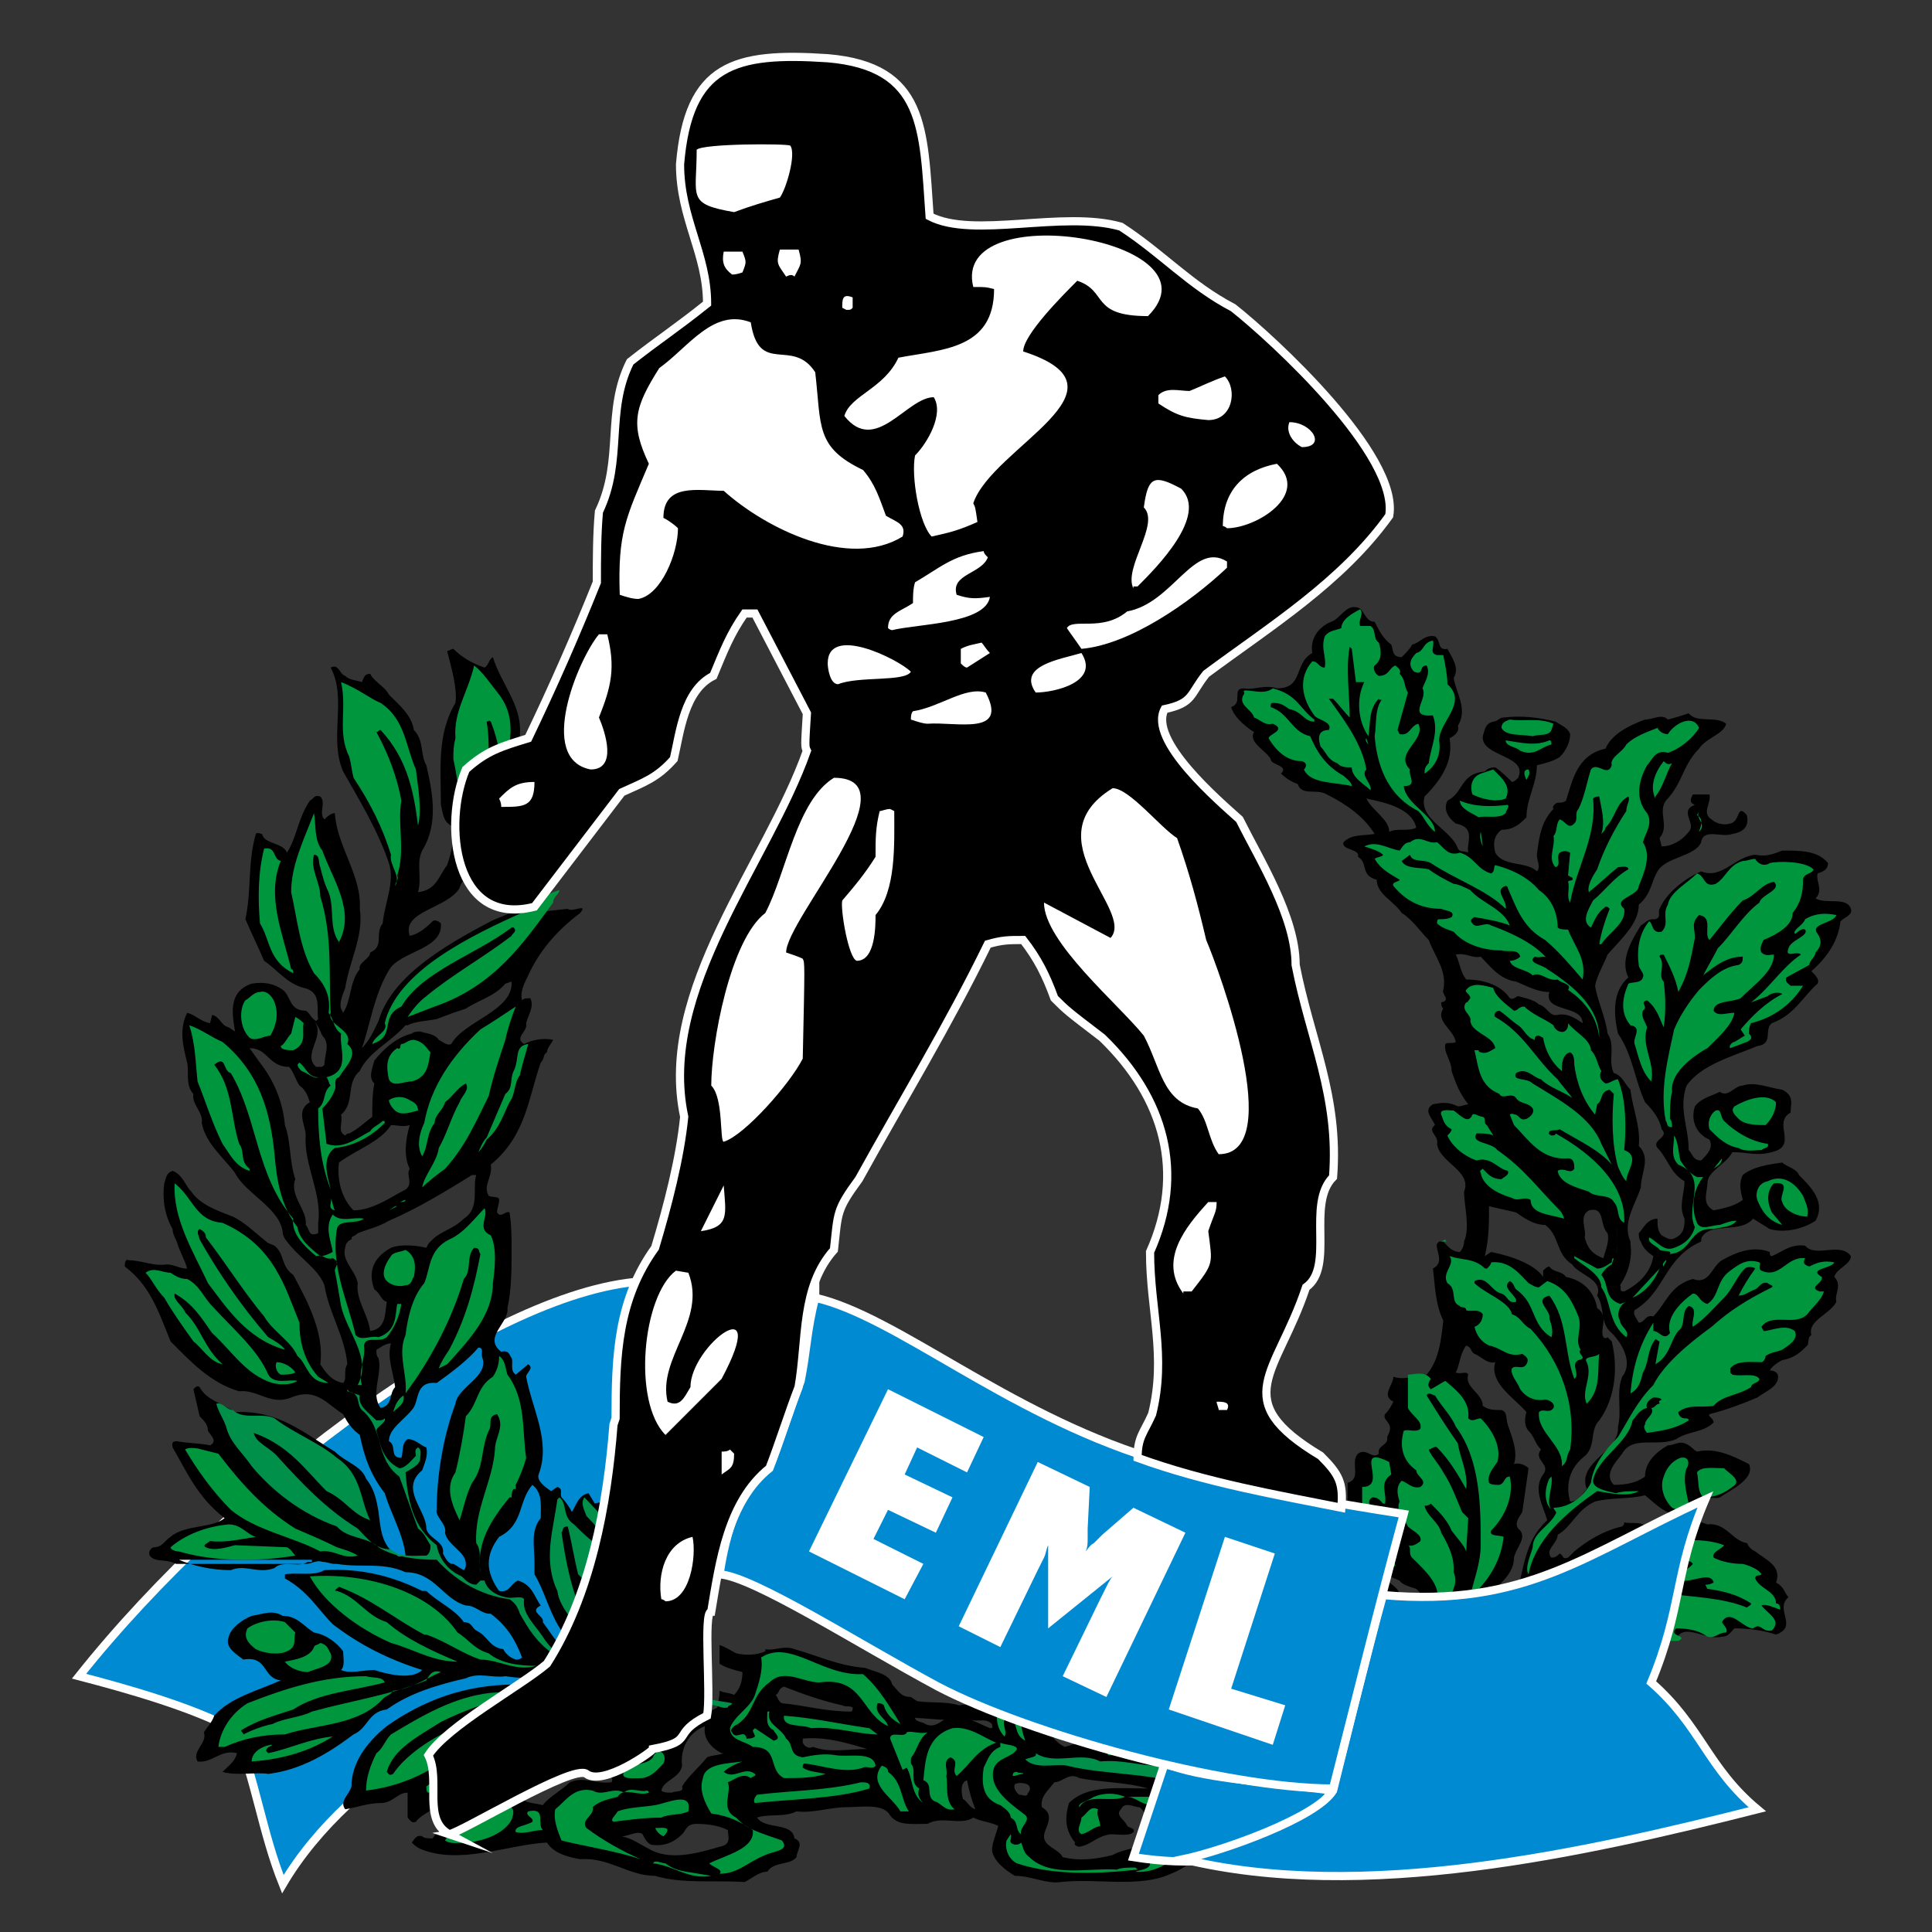 <svg id="Layer_1" xmlns="http://www.w3.org/2000/svg" xmlns:xlink="http://www.w3.org/1999/xlink" viewBox="0 0 92.9 92.9"><rect x="0" y="0" width="92.9" height="92.9" fill="#333333" stroke="none"/><style>.st0{clip-path:url(#SVGID_2_);fill-rule:evenodd;clip-rule:evenodd;fill:#008AD2;} .st1{clip-path:url(#SVGID_2_);fill:none;stroke:#FFFFFF;stroke-width:0.393;stroke-miterlimit:22.926;} .st2{clip-path:url(#SVGID_2_);fill-rule:evenodd;clip-rule:evenodd;} .st3{clip-path:url(#SVGID_2_);fill-rule:evenodd;clip-rule:evenodd;fill:#00963E;} .st4{clip-path:url(#SVGID_2_);fill-rule:evenodd;clip-rule:evenodd;fill:#009049;} .st5{clip-path:url(#SVGID_2_);fill:none;stroke:#FFFFFF;stroke-width:0.394;stroke-miterlimit:22.926;} .st6{clip-path:url(#SVGID_2_);fill-rule:evenodd;clip-rule:evenodd;fill:#FFFFFF;}</style><defs><path id="SVGID_1_" d="M0 0h92.9v92.9H0z"/></defs><clipPath id="SVGID_2_"><use xlink:href="#SVGID_1_" overflow="visible"/></clipPath><path class="st0" d="M28.7 79.6c-4.4 1.8-11.8 5.4-15.1 11-1-2.5-1.3-5-2.3-7.4-2-1.1-5.2-2-7.5-2.6 7.4-9.3 20.2-18.8 27.4-19-1.6 5.2-.1 12.2-2.5 18"/><path class="st1" d="M28.7 79.6c-4.4 1.8-11.8 5.4-15.1 11-1-2.5-1.3-5-2.3-7.4-2-1.1-5.2-2-7.5-2.6 7.4-9.3 20.2-18.8 27.4-19-1.6 5.2-.1 12.2-2.5 18z"/><path class="st2" d="M15 75.1h-.2c-.4.3-1.2-.1-1.6.3-.8.3-1.4-.2-2.1.1-.9 0-1.8-.2-2.5-.5H15m6.7-24.8c-.2.1-.4-.1-.6-.2-.2-.3-.6-.3-.9-.4-.1 0-.3 0-.4.1-.8.2-1.4.8-1.8 1.3-.1.4-.3.8 0 1.1-.1.5-.1 1-.1 1.6-.4.3-.7.6-1.1.8-.1 0-.1 0-.2.1-.4-.2-.1-.6-.2-1 .7-.6.2-1.5.9-2.1.4-.9 1.5-1.4 2.2-2.2h.1c.4-.2.9-.2 1.4-.3l.8-.3.6-.2c.6-.4 1.4-.6 1.9-1.2l.3-.1c.1 1.4-2.3 1.9-2.9 3m-2 3.9c-.3.1-.6 0-.9 0-.5.8-1.7 1.2-2.5 1.8-.1.8.1 1.7.7 2.3.5 0 1-.2 1.4-.4.4-.2.7-.4 1.1-.6.4-.3 0-.7.2-1-.3-.6-.2-1.4 0-2.1zm-4.4 5.2c-.5.2-.4-.2-.6-.4.1-.7-.8-1.4-.5-2.2-.3-.9-.2-1.8-.5-2.6-.1-1.1-.5-2.1-1.2-3l-.5-.7c.9 0 .9.9 1.9.9.2.2.3.6.5.9.3.2.4.5.5.8-.7.4-.2 1.1-.2 1.6-.1 1.4.8 2.8.6 4.2v.5zm.1-8h-.2c-.7-.6.5-1.5-.1-2.2.2.2.3.5.4.7.4.4.1.9.1 1.4-.1.1-.1.1-.2.1m5.3 8.4c-.1.1-.1.1-.2.3-.4-.1-1.2-.2-1.7 0-.9.5-1.1 1.2-.8 2 .3.2.3.5.6.6-.1.5 0 1.3-.8 1.4-.1-.8-.7-1.5-.6-2.3-.1-.6-.8-1.1-.6-1.7 0 0 0-.3.3-.4 0-.2.1-.1.3-.3.5-.2 1-.3 1.5-.6 1.4-.6 2.7-1.4 4-2.2h.2c-.2.6.2 1.6-.6 2.1-.5.5-1.1.6-1.5 1l-.1.1zm-1.7 7c-.3.3-.1.9-.7 1-.5-.7.1-1.6-.1-2.4-.1-.1-.1-.2-.1-.4.2-.1.4-.3.7-.3-.2.7.1 1.3.2 2.1M33.9 83c-.1.5.2 1 .8 1.3h.1c-.2.1-.6.1-.8.2-.4.5-.9.9-1.2 1.4.1.3-.3.2-.5.3-.2 0-.4 0-.5-.1.1-.5.9-.6 1-1.2-.1-.8.3-1.6 1.1-1.9m1.1 5c0 .3.2.7-.4.8-1 .3-2.4.7-3.4.1-.4-.2-.8-.5-1.3-.6.3 0 .8-.3 1-.1.1.2.2.4.4.5.6.1 1.1-.1 1.5-.5.2-.2.2-.5.7-.5.6 0 1.1.1 1.5.3m5.5-6c.2.1.3 0 .5.1 0 .1 0 .2-.1.2-1.2 0-2.2-.3-3.3-.4-.2-.1-.2-.3-.3-.4.2-.1.1-.3.4-.4 1 .4 1.9.7 2.8.9m1.2 2.1c-.9 0-1.8.2-2.6-.1-.2.1-.4 0-.5-.2v-.2c1.1-.1 2.1.2 3.1.5m4.8 1.5c.1.5.2.9.4 1.4-.3-.1-.4-.4-.6-.5-.1-.4-.1-.8.2-.9m-1.1-2.9c-.2.1-.5.4-.9.2-.1-.1-.5-.1-.5-.3l1.4.1zm2.3.2c0 .1.1.2-.1.2l-.9-.4c.4.1.7-.1 1 .2m7.6-1.4c-.4.8-.9 1.8-2.2 1.8-.6.3-1.2.5-1.9.7-.6-.3-.8-.8-.8-1.2.1-.1.1-.3.2-.3 1.6-.1 3.1-.7 4.5-1.1l.2.1zm-.1 4.5c-1.4 0-2.9-.2-3.8.7-.2.7-.2 1.3.3 1.9-.1.1.1.2.2.2.6-.1.8-.5 1.5-.6.4 0 .9.1 1.1-.1.1-.2-.2-.2-.3-.3-.1-.3-.6-.5-.3-.8.2-.4.6-.1.9-.1.5.4.3 1.1.4 1.6-.4.4-1.2.4-1.7.7-.8.2-1.6.3-2.4.1-.2-.4-.9-.5-.9-1 0-.4.6-1-.1-1.4-.1-.5.3-.8.6-1.2.4 0 .7-.5 1.2-.2 1 .2 2.3.2 3.3.5m-5.7-.1c.1.2-.1.3-.1.4-.1.1-.2 0-.4 0-.1-.1-.3-.3-.2-.5.1-.1.6-.1.7.1M60.9 80c.1.7.4 1.6-.6 2.1-.8-.1-1.3.7-2.2.6H58c.1-.6.7-1.1.7-1.8-.1-.3 0-.7-.4-.8.2-.2.5-.3.8-.4.6.1 1.6-.2 1.8.3m6.4-4c.1.2.5.3.8.4.9.8-.2 1.6-.2 2.4-.6.5-1.3 1.1-2.1 1.2-.6.7-1.8.9-2.7 1.3-.4.2-.6.5-1.1.5 0-.4.4-.8.8-1 1.1-.2 2.1-.8 2.6-1.6.8-.2 1.6-.4 2.2-.9-.1-.3.2-.6-.3-.7-.1-.3.3-.7 0-1-.2-.4-.7-.6-1.2-1-.8.2-1.8.6-2.1 1.3-.4.1-.6.3-.8.5-.1.3.1.6.3.9.3.1.5.3.7.5.1.3-.1.5-.3.6-.6.3-1.1.7-1.8.6-.2-.1-.1-.4-.1-.6.7-.4 1.1-1 1-1.7-.3-.4-1.4-.2-.8-.8.9-.6 1.7-1.4 2.3-2 0-.3.2-.5.5-.7.4.9 1.5 1.5 2.3 1.8m3.6-10.9c.3.1.6.5 1 .4-.3 1 .9 1.7 1.5 2.4-.1.3-.1.7.1.9.3.3.3.6.6.9-.4.5.5.7.1 1.2-.5.7 0 1.5.2 2.2-1.1 1-1.1 2.3-1.5 3.6-.8.7-.9 1.9-2.4 2.2-.4 0-.8.2-1.1.2 0-.5.7-1 .8-1.5.1-.4.6-.1.9-.4.6-.8 1.7-1.3 1.7-2.3.1-.5.7-1 .2-1.4-.2-.3.1-.6.2-.8l.3-2.1c-.1-.1-.4-.3-.7-.2.2-.6-.1-1.3-.3-1.9-.1-.3 0-.6-.3-.7-.4 0-.6 0-.9-.2 0-.6-.9-.9-.7-1.5-.1-.2-.3 0-.6-.1.2-.4.2-.9.5-1.3.3.1.2.3.4.4m2-6.8c.3.2.8.6 1.4.6.7.5.5 1.4 1.3 1.9.3.5 1.5.7 1.2 1.5.4.6.1 1.3.7 1.8.6.6 1 1.5.5 2.1-.3.8 0 1.6-.2 2.4.1 1.2-2 1.7-1.5 3-.2.2-.4.6-.8.6-.2-.7-.1-1.5.6-2.1.7-.5.3-1.3.8-1.8.8-1.1.9-2.6.6-3.8l-.2-.2c-.1.1-.2 0-.2 0-.2-.4.3-1-.3-1.4-.1-.6-.5-1.3-1.5-1.5-.2-.3-.6-.2-.8-.5-.1 0-.2.1-.3.2v.3c-.4-.6-1.5-1-2.5-1.2l-.3.2c.2-.9.2-1.5.2-2.4.4.1.9.2 1.3.3m4.4 1c.1.4-.1.8-.2 1.2-.6-.2-.8-.6-.9-1 .1-.4-.3-1 .2-1.3.8-.2.5.7.9 1.1M71.2 46c.4.4.9 1.1 1.7 1.2.5.2 1 .5 1.6.5-.3 1 1.6.6 1.6 1.5-.3-.2-.7-.5-1.2-.4-.4.1-.5-.4-.9-.5-.2-.2-.6-.3-1-.4-.1 0-.2.2-.4.1-.4-.6-1.2-.9-2.1-.9-.3-.4-.3-.8-.5-1.2.5-.1.8.2 1.2.1M29.5 72.4l-.6 2.7h-3.2c0-.7-.2-1.5.3-2.1 0-.6.1-1.2-.4-1.6-.7.8-.4 1.9-1.6 2.5-.3.4-.5.8-.5 1.3h-1.1c0-.6-.9-.9-1-1.5.1-.4-.5-.8-.4-1.1 0-1.6.3-3.5.9-5.1.1-.8 1.6-1.3 1.3-2.2-.1-.2.1-.5-.2-.5-.5.6-1.3 1.2-2 1.7-1.1-.1-.8.9-1.2 1.3-.4.5-1.1.9-1.1 1.5.4.2 0 .8.6.8.1-.3 0-.7.3-.9.4 0 .6.3.9.4.1.4-.1.8-.2 1.1-1.1.9.2 1.9.2 2.8.1.5.9.6.8 1.2.1.2.2.4.4.5h-5.6c-.2 0-.4-.1-.6-.1-.3-.1-.5.1-.8.1H8.5c-.1 0-.2-.1-.3-.1-.3-.1-.8 0-1-.3-.1-.2.1-.4.2-.4.4 0 .5-.3.8-.5.7-.6 2-.4 2.6-.9-1.3-1-1.8-2.2-2.5-3.4 0-.1-.1-.3.2-.3.5.1 1.2.1 1.6.2.4-.2 0-.5-.1-.7 0-.3-.2-.5-.4-.7l-.3-1.3c.1-.1.2-.2.3-.1.3.6 1.1.8 1.7 1.2 2.1-.1 3.3 1 4.8 1.9.5.5 1.3.7 1.5 1.3.4.5.5 1 .6 1.6.1.7.1 1.6.9 2.1.1.1.3 0 .4 0-.1-1-.7-2-1-3-.7-.9-1-1.8-1.2-2.8-.4-.3-.6-.6-.8-1-.8-.5-1.3-1.3-2.5-.8-1 .4-1.6-.4-2.5-.3-1.4-.4-2.4-1.5-3.3-2.4-.6-1.5-1-2.7-2.2-3.6 0-.1 0-.4.2-.3.6 0 1.2.3 1.8.2.4 0 .6.2 1 .2-.1-.4-.4-.9-.5-1.3-.1-.2-.2-.4-.2-.6-.4-.7-.5-1.5-.4-2.2.1-.3.1-.5.4-.6.5.2.6.7.9 1 .4.6 1.2.9 2 1.2.6.3 1.1.8 1.6 1.2.1.1.2.1.4.2.5.4.3 1 .9 1.4.7 1.3 1.5 2.8 1.3 4.3.2.3.5.8 1.1.9.2-.2 0-.6.2-.9-.1-1.3-.9-2.5-1.1-3.8-.3-.8-1.2-1.3-1.8-2.1-.1-.1-.2-.3-.2-.4-.1-1.2-1.8-1.9-2.3-2.9-.6-.8-1.4-1.4-1.6-2.4.1-.5-.5-.9-.4-1.4-.4-.4-.2-1.1-.3-1.5-.2-.8-.4-1.6 0-2.4.4.1.6.4 1.1.5l.1-.4c.4.1.4.5.8.6l.3.2c-.1-.7-.4-1.9.8-2.3.6-.1 1.1 0 1.5.3.4.3.3 1 1.1 1 .2.1.2.3.5.5l.1-.1c-.1-.5.2-1.3-.7-1.5-.8-.2-1.3-.9-1.9-1.3-.3-.7-.6-1.3-.9-2 .3-1.4.1-2.7.5-4.1.1-.1.2 0 .3 0 .1.5 1 .4 1.2.9.5-.8.5-1.6 1.1-2.5.2-.1.2-.3.5-.2.3.3-.1.8.2 1.1.1-.1.3-.3.5-.3.1 1.6 1.3 3 1.2 4.6.2 1.3-.5 2.5-.7 3.8-.1.3-.3.7-.2 1l.1.2c.4-.6.3-1.5.8-2.1-.1-.3.5-.5.5-.8.7-.3.2-.9.6-1.4.1-1 .6-2 .3-2.9-.5-1.5-1.4-3-2.2-4.4-.7-1.6.2-3.5-.6-5 .4-.2.4.3.7.4.2.2.5.2.8.3.1-.2.1-.4.4-.4.2.4.7.6.9 1 .5.5 1.1 1 1.2 1.7.5.5.3 1.2.6 1.7.3 1.3.6 2.8-.2 4.1-.3.6 0 1.3-.2 2 .9-.1 1-.8 1.4-1.3.2-.6.4-1.3.2-1.9-.4-.2-.4-.6-.5-1 0-1.7-.2-3.4.7-4.9.1-.7-.2-1.7-.4-2.5.1 0 .2-.1.3-.1.4.4.9.7 1.5.9.2-.1.2-.4.4-.5.4 1.3 1.4 2.3 1.3 3.7v.6c-.7.2-1.3.5-2 1.2-.6 1.4-.7 3.5-.1 4.9-.4.1-.7.3-.8.7-.6 1-2.8 1.1-2.4 2.3.5-.1.9-.5 1.1-.7.1-.1.3 0 .4.1.1 1.2-1.7 1.3-2.4 2.1-.8 1.2-1 2.8-1.4 3.9.4-.4.6-.9.8-1.3.6-2.1 3.1-3.6 5.4-4.8.4-.2.8-.3 1.1-.5.5.1 1.1.1 1.7 0l.9-.1c.2.2 1-.3.6.2-1.2.9-2 1.9-2.5 3-.2.4-.4.8-.3 1.2.1-.1.2-.1.4-.1.2.4-.1.8-.2 1.2.1.4-.6.7-.1 1 .4-.2.9-.3 1.4-.2-.1.2-.3.4-.3.6-.2.1-.1.3-.3.5-.6 1.7-.7 3.5-2.4 4.9.1.6-.4 1-.1 1.5.2.1.5 0 .5.2s-.1.4-.1.6c.2.3.4-.1.6 0 .1.6.1 1.2.1 1.8 0 .9 0 1.9-.2 2.8.1.7-1.2 1.4-.3 2.1.4-.1.4.2.5.3.1.2-.1.6.2.8l.6-.5c.3.2-.1.4-.1.6.3 1.6 1.2 3.1.6 4.7-.1.3.3.6.6.8l.3-.2c.3.1.1.3.2.5.2.2.4.5.5.7.2-.3.3-.8.8-.9l.3.5.4-.1c.2-.3.4 0 .5.2m-.6 2.7c-.4 1.3-.9 2.6-1.5 3.8-.9-.9-1.1-2.2-1.7-3.2v-.6h3.2zm-3.2 5.5c.5-.3.9-.6 1.1-.8.1-.2.2-.4.3-.5-.4-.4-.7-.9-1-1.3.1-.3-.7-.5-.1-.8-.3-.4-.4-1-1.1-1.2-.4.2-.4.6-.9.5-.3-.4-.5-.9-.5-1.3h-1.1c0 .1 0 .2-.1.3-.2-.1-.3-.2-.5-.3h-5.6c1.2.2 2.2-.1 3.3.4 1.4 0 1.8 1.3 2.9 1.6.5 0 .7.4 1.2.4.8.6 1.2 1.3 1.5 2.1-.1.1-.2.1-.3.1-.3-.1-.5-.3-.6-.5-.7-.1-.7-.6-1.3-.9-.2-.1-.2-.4-.6-.4-.4-.6-1.3-1-1.8-1.5h-.2c-1.4-.7-2.9-1.1-4.7-1-.5.3-1.3.1-1.9.2v.2c1.1.6 1.6 1.5 2.3 2.2 1.3 1 2.7 1.7 4.3 2.2-.5.5-1.7.2-2.3 0-.5 0-1.2.2-1.6 0 .2-.2.1-.6.1-.9-.3-.4-.8-.8-1.4-.9-.5-.3-.8-.8-1.5-.8-.5-.3-.9-.1-1.5 0-.5.2-1 .6-1.1 1-.2.5.3.8.7 1.1 1.2-.2.9.9 1.8 1-1.1.5-2.4.8-3.2 1.7-.1.3-.3.5-.5.8.2.5-.6.9-.3 1.4.7.1 1.1-.6 1.9-.4-.1.4-.4.6-.7.9.6.2 1.7 0 2.2.1 1.6-.2 2.9-1 4.1-1.9.7-.3.7-1.1 1.6-1.2 1.1-.8 2.5-1.2 3.8-1.5.6-.3 1.3 0 1.9-.1.7.1 1 .1 1.4 0m-4.3 6.1c-.1-.8.1-1.8-.2-2.5.6-1 2.4-2.2 3.9-3.2h-.3c-2.5 0-4.5.8-6.2 2-1 .8-1.7 1.8-1.7 2.9-.1.4-.6.7-.3 1.1.6-.1 1.1-.3 1.7-.3.6 0 .8-.5 1.3-.5v1.2c.1.1.2.3.4.2.2-.3.7-.5 1.1-.8.1-.1.2-.1.3-.1m.2.9c.1.2.3.3.5.4.3 0 1.6-.8 3-1.5.2.2.6.2 1 .3.3-.4.9-.7 1.3-1.1.7-.3 1.2.1 2 0 .2-.3-.4-.4-.4-.7 1 .2 2.9-1.3 2.9-1.3 2.1-.4.8-.7 2.6-1.6 0-.2.1-.4.1-.8.2.1.5.1.7.2.3-.3.4-.7.4-1.1-.4-.1-.8-.2-1.1-.4v-.9c.3.1.6.3.8.4.4.1 1 .1 1.4-.1v-.1c.4.1.9-.2 1.4 0 1.1.3 2.1.8 3.4.9.5.2 1.2.3 1.3.8.3.3.4.6.9.6l.3.2c.6.1 1.4 0 2 .2.6-.1 1.5 0 2.1-.2.2-.2 0-.6.5-.6 2 .4 3.8-.5 5.3-1.2.4-.5 1.2-.5 1.9-.6l1.2.2c1-.4 2.2-1.1 2.3-2 .2-.3.4-.5.6-.7.4 0 .8.4 1.1.1.7-.5 1.3-1.1 1.8-1.7.2-.2.3-.4.4-.5.7-.4.8-1 1.2-1.5 0-.4 0-.7.1-1h.2v-1c.7-.2.1-1 .5-1.4.4-.3.7.3 1 0-.1-.4.5-.4.4-.8.1-.2.2-.4.1-.6-.1-.2-.3-.3-.2-.5.2-.2.3-.4.4-.6-.6-.3 0-.8 0-1.2.6.2 1.1-.1 1.6-.1.6-.7.7-1.7.8-2.6-.4-.8-.4-1.8-.5-2.5.6-.3.1-.9.2-1.2l.1-.1h.2c.2.2.4.5.8.5.1-.1.2-.3.2-.5.3-.7 0-1.7 0-2.4.4-1-1.2-1.4-1.3-2.3.1-.4-.5-.6-.1-.9-.1-.3-.6-.7-.1-1 .5-.1.8-.1 1.2.1.2 0 .4-.1.5-.1-.4-.5-.6-1-.8-1.6 0-.5-.4-.9-.3-1.3.1-.1.4 0 .5-.1-.1-.6-1-1-.6-1.6-.1-.1-.1-.2-.1-.3.5-.1 0-.4.1-.6.2-.9-.4-1.6-.7-2.4-.4-.4-.8-1-1.3-1.3-.4-.6-1.2-.9-1.2-1.6-.8-.2-.4-.8-.9-1.1.1-.4-.8-.3-.7-.7.4-.4.9-.3 1.5-.4-.5-.8-1.3-1.4-2.3-1.9-.5-.3-1.2.1-1.4-.5-.3-.1-.6-.3-.8-.5.4-.4-.5-.4-.5-.7-.2-.4-1.1-.8-.8-1.3-.5-.3-1-.8-1.1-1.2.6-.2 0-.9.6-.9.5.1 1-.2 1.6 0 1.3 0 .8-1.2 1.7-1.7-.1-.6.2-1.2.9-1.5.4-.1.7-.8 1.2-.7.4 0 .4.7.9.7.2.4.4.8.8 1.1.1.2 0 .6.5.6.2-.2.4-.4.5-.6.4-.1.6-.5 1.1-.4.3.2.1.7.6.6.2.4.6.9.3 1.4.1.7.7 1.5.2 2.3.1.3-.2.5-.4.6.2 1.1-.4 2-1.2 2.8-.3 1.1 1.3 1.6 1.6 2.5.1.2.3.1.5.2-.1-.5.4-1.2-.6-1.4-.4-.3-.6-.7-.4-1.1.8-.4.6-1.3 1.8-1.4.1-.1.2-.2.5-.2.3.2.6.5.8.7.1 0 .2-.1.3-.2.5-1.1-1.8-1-1.7-2 .1-.3.1-.6.5-.7.2 0 .3-.2.5-.2.9-.1 1.7 0 2.5.2.3.2.6.3.7.6 0 .4-.2.8-.5 1.1-.3.2-.7.3-1.1.4 0 .9-.5 1.6-.5 2.5-.3.3-.6.6-1.2.6-.4.3-.4.7-.3 1.1.4.7 1.5.4 2 .9.2-.2 0-.5 0-.8.1-.8.2-1.6.8-2.2-.1-.1.1-.3.2-.3s.3 0 .4-.1c.3-.9.5-2.2 1.9-2.5.3-.7 1.1-1.1 1.9-1.4.4 0 .8-.3 1.1 0 .4-.1.7-.2 1-.3.4.5 1.3.1 1.8.5-.1.5-1 .7-1.3 1.2-.8.8-.8 1.7-1.6 2.5-.4.6.2 1.2-.3 1.8l.1.4c.5 0 1-.3 1.3-.7.4-.4-.5-1 .3-1.3-.3-.1-.2-.3-.1-.5h.8c.1.4-.4.9.1 1.2.2.2.6.3.9.2.5-.1.3-1 .8-.4.1.5-.1.8-.7.9-.5.2-1.4-.3-1.5.4-.3.7-1.7.7-2.1 1.4-.3.5-.3 1.1-.9 1.6 0 .9-.8 1.6-1.5 2.4-.2.5-.5 1-.6 1.5.1.7.5 1.5.6 2.3.4.6 0 1.3.3 1.9.4.1.5.5.8.8.1.9.5 1.8.4 2.7.6.6.1 1.3.1 2-.3.9-.9 1.7-.5 2.6v.1c.1.7-.1 1.4-.5 2 .1.1-.1.3.2.3.8-.4 1.3-1 1.4-1.7-.3-.2-.5-.4-.6-.7-.1-.1-.1-.3-.1-.4.2-.2.4-.7.9-.7 0 .3 0 .6.2.8.2.1.4.3.7.1.4-.2.4-.6.4-.9-.3-.6 0-1.2 0-1.8-.7-.4-.8-1.1-1.3-1.6-.3-.4.6-.5.2-.9-.1-.5-.4-.9-.8-1.3-.5-1.1-.6-2.3-1.3-3.3-.2-.9-.3-2 .5-2.7-.4-.8.1-1.7.6-2.5.2-.1.3-.3.6-.3h.1c.3-.1.1-.3.2-.5.3-.7 1.1-1.4 2-1.8 1 .4 1.6-.7 2.6-.8.5.1.8 0 1.3-.2.9 0 1.7 0 2.2.6 0 .3-.2.4-.5.5-.1.4.3.8-.1 1.2.5.3 1.5-.1 1.7.5.1.3-.3.4-.5.6-.1.9-.6 1.7-1.4 2.4.2.2.4.4.3.6-.7.6-1.1 1.5-2.2 1.9-.4.3.1 1-.7 1.1-1.2.5-2.7.9-3.4 1.9-.4 1.1.1 2 .1 3.1.2.2.2.5.6.5.3-.3.6-.6.4-1-.7-.3-.9-1-.7-1.6.3-.4.8-.5 1.2-.7.4.3.7-.3 1.1-.3.6-.2 1.2.1 1.9.2.6.3.4.7.4 1.1-.9.5.4 1.6-.9 1.9-.7.2-1.2 0-1.9 0-.3.6-1.2.9-1.2 1.5 0 .4-.3 1 .3 1.3.5-.1 1-.2 1.4-.5-.1-.4-.2-.8 0-1.2.5-.4 1.2-.5 1.9-.6.2.2.7.3.8.6.6.6 1.3 1.3.8 2.2-.6.4-1.5.6-2.2.4l-.8-.5c-.6.7-1.9.2-2.4.8-.1.1-.1.2-.1.3-1.8.8-1.7 2.4-3.2 3.3-.1.2.1.4.2.6.3 0 .3-.4.7-.3.6-.6.8-1.5 1.9-1.8.8.3.9-.6 1.4-.9.7-.4 1.5-.7 2.3-.4 0 .1 0 .2.1.2.5-.2.9-.6 1.6-.5.5.6 1.7-.2 2.2.5 0 .4-.7.6-.8 1 .4.4 0 .8.1 1.2-.3.6-1.4.9-1.2 1.6-.2.1-.1.4-.2.5-.3.3-.6.6-1.2.7-.2.1-.5.3-.6.5.2 0 .4.1.4.3 0 .5-.6.7-1 1-.7.3-1.5.6-2.3.8-.1.1.2.2.2.4-.5.5-1.2.4-1.8.8-.9.4-2.1-.2-2.6.7-.3.4-.9 1-.4 1.5.6 0 1.1-.1 1.5-.4 0-.6.4-1.1 1.1-1.5.3 0 .5-.2.8-.1.3.1.4.3.6.4.9-.2 1.7.2 2.5.6.3.7-.8 1.2-1.4 1.6-.2.1-.5-.1-.6.2 0 .4-.5.6-.9.7-1 .1-1.6-.6-2.1-1-.8.2-1.6.1-2.4.3-.9.4-1.1 1.2-1.8 1.6 0 .3-.3.5-.4.8 0 .1 0 .2.1.3.2 0 .3-.1.4-.2.2.1.1.3.4.2l.3-.3c.6-.5 1.4-1 2.3-1.2.1-.1.1-.1.1-.2.3.1 1-.1 1 .3.9-.3 2-.6 3-.2.9-.1 1.2.8 1.9.9.1.2.2.3.4.4.5.4 1.3.7 1 1.5.4.2.4.5.6.7-.7.6.5 1.4-.6 1.8-.6-.2-1.3-.3-2-.3-.2.2-.3.4-.6.4-.8.2-1.8-.7-2.2.1-.3.2-.7 0-1 0-.9.1-2 0-2.8-.2-.3.6-1.2.3-1.8.5-1.1.2-2.1-.5-3.2 0-.7.1-1.3.3-1.9.5-.9.1-1.9.1-2.6.6 0 .3.5.2.7.3.5-.1 1-.1 1.3-.4.7-.3 1.7-.3 2.5-.3.1.1.4.2.6.1 1.3-.2 2.9-.3 4.1.3.1.1.1.4.4.3.8 0 2.7.8 2.7.8.7.1.2.7.9.9-.2.7 1.2.6.9 1.3.4.9.3 2.1.1 3-.4.4-.9.6-1.3 1.1-.1.1-.2.1-.4.1-.5-.7-1.5-.9-2.2-1.3-.5-.2-.8-.5-1.2-.8-.2-.1-.3-.4-.6-.3-.1.2-.4.1-.6 0-.8-.4-1.3-1-2-1.4-.3 0-.3.3-.6.2-.7-.3-1-.9-1.8-1.2-1-.6-1.6-1.9-3.1-1.5-.7 0-1.8-.3-2.5.1 0 .1-.1.3.1.3 1.1.2 2.2.3 3.1.9.3.6 1.4.5 1.8 1.2.1.2.2.4.2.7.4.3.9.6 1.2 1 .1.5-.1.9-.1 1.4l.2.2c0 .7-.1 1.4-.9 1.7-.1.2-.2.3-.5.4-.2 0-.3-.1-.4-.2.1 0 .1 0 .2-.1-.2-.6-1.2-.5-1.4-1.1-.3-.2-.8-.3-1.2-.2-.6-.6-1.6-.6-2.1-1.3 0-.1-.2-.3-.3-.3-.6.4-.7-.3-1.3-.2-.8.1-.9-.8-1.8-.8-.9-.4-2-.6-3-1-.7.1-1.9-.2-2.2.4.5.4 1.4.3 1.9.6 1.1-.1 2 .6 3.1.6.4-.1.6.3.8.4.2.8 1.1 1.4 1 2.2-.3.8 1.8 1 .7 1.7-.9-.5-1.8-.7-2.7-1.1-.4-.1-.7-.1-.8-.4-1.2-1.1-2.7-1.9-4.4-2.3v.1c1.4.2 1.3 1.4 1.7 2.2-.2.6-1 1.3-1.8 1.6-1.5.7-3.6.2-5.3.4-.7.1-1.4-.3-2.2-.3-.5-.3-1-.7-1.1-1.2 0-.4.2-.8.3-1.2-.4-.2-.8-.2-1.2-.4-.6.4-1.5-.1-2.2.3-.8 0-1.4.1-1.8-.4-.3-.6-1.4-.4-2.1-.4-.8 0-1.6.3-2.4.2-.6.3-1.3.1-1.9.3.4.6 1.7.2 1.8 1 .5.2.1.6.1.9-.3.4-1.1.2-1.4.7-.4 0-.7.3-1.1.5-1.4-.1-3 .1-4.3-.3-1.3 0-2.2-.9-3.6-.8-.6-.1-1.3-.3-1.6-.8-1.9.1-4.2 1.1-6.1.3-.2-.1-.3-.2-.4-.3.1-.1.2-.4.5-.3.1.1.3.1.5.1.2-.3.5-.6.8-.8m46.5-47.8c-.4.2-.9 0-1.3.2 0-.6-.8-1-1.1-1.6 1 .2 2.2.5 2.4 1.4"/><path class="st3" d="M69.3 59.7l.2-.1s0 .1.1.1h-.3M69.1 31.5h.3c.1.5.2 1 .2 1.4 1 .9-.4 1.8-.4 2.7.1.6-.1 1.2-.7 1.6 0-.2 0-.3.2-.5.1-.8.5-1.5.2-2.3-1.3.1-.2-.8-.5-1.3.1-.3.4-.7.2-1.1-.4 0-.1.5-.6.3-.3-.3-.2-.6.1-.9.4-.1.3-.5.8-.6.1.3-.2.6.2.7M18.3 33.8c1.2.8 1.2 2.1 1.7 3.2.1.9.3 1.9.1 2.7-.2-1.6-.5-3.2-1.8-4.6-.1 0-.1.1-.2.1.6 1.1 1 2.2 1.2 3.3-.2 1.1.2 2.4-.2 3.6.1.2-.1.3-.1.5.3-.5-.3-1-.2-1.5-.4-1.3-1-2.5-1.8-3.7-.1-.4-.1-.6-.2-1-.6-1.2-.1-2.3-.4-3.6.8.3 1.4.8 1.9 1M22.5 40.4c-.2-1.2 0-2.6.5-3.6.2-.2.3-.3.5-.4 0-.6 0-1.1-.1-1.7.1 0 .1-.1.2 0 .2.5.3.9.4 1.4.2-.1.3-.2.5-.3.1-.8.1-1.6-.5-2.4-.4-.5-.8-1.1-1.2-1.4-.3 1.3-1 2.2-.9 3.5-.1.4-.1.6-.1 1 .3 1.4.4 2.7.4 4.1l.3-.2M63.2 34.6v.1c-.5 0-.6-.5-1.2-.6-.3-.2-.4-.3-.8-.3-.1 0-.1.1-.1.2.9.3 1 1.2 1.9 1.4.3.7.7 1.4 1.6 1.9.1.1.4.3.4.5-.8-.2-2-.1-2.3-.8.1-.1.2-.3-.1-.4-.8 0-1.3-.6-1.6-1.1 0-.2.9-.4.2-.7-.4.1-.6-.2-.9-.3-.1-.4-.8-.6-.5-1.1.1-.1-.1-.2.1-.2.4 0 .9.2 1.3-.1 1.2.3 1.3 1 2 1.5M74.6 35.1c-.1.3-.6.2-.9.3-.6-.1-1.3 0-1.5-.4 0-.2.1-.3.4-.4.7.1 1.4-.1 2.1.2l-.1.3M81.7 35c-.3.5-.9 1-1.5 1.2-.6-.2-.8.4-1 .6-.4.7-.6 1.6 0 2.3.3.5-.1 1-.2 1.4.4.6.1 1.4-.2 2.1 0 .5-1.3.6-.7 1.1.1.7-.7 1.1-1.1 1.7h-.1c.1-.6.3-1.2.5-1.7-.1-.1-.1-.1-.2-.1-.4.3-.5.6-.7 1-.5-.3-.1-.9.1-1.3.6-.5 1-1.1 1.7-1.5 0-.2-.4-.1-.5-.1-.5.4-.9.8-1.4 1.2-.1-.3.2-.8.4-1.1.3-.9.8-1.9 1.4-2.8 0-.3.2-.5.1-.7-.6.3-.6 1-1.1 1.5 0 .1-.1.2-.2.3.2-.6 0-1.2-.1-1.8-.1 0-.2 0-.3.1.2 1.8-.8 3.3-1.1 5-.2-.3 0-.7-.1-1 0-.1.3 0 .2-.2l-.2-.1.1-1.1c-.2-.1-.3-.1-.5 0-.2.2.1.6-.2.7-.4-.4 0-1-.1-1.5.2-.2.1-.6.3-.8.3.1.4.5.7.2.2-.2 0-.5.2-.7.3-.6.4-1.3.6-1.9.3-.4.8.4 1-.2-.1-.4.5-.6.7-1 .4-.4 1-.6 1.5-.8.1.2.3.3.5.3.3-.5 1.2-1 1.5-.3M65.8 35.8s-.2-.2-.1-.3l.1.3M74.5 35.6c.1 0 .1.1.1.2-.5.1-.8.6-1.5.3-.2-.2-.7-.2-.7-.5.7.1 1.4.3 2.1 0"/><path class="st3" d="M80.4 36.7c-.3.5-.4 1.1-.8 1.6v.1c-.3-.6 0-1.3.4-1.8.1.1.2.2.4.1M73.5 37c.1.2 0 .3-.1.5-.1-.2-.2-.5.1-.5M72.4 38.4c-.5.2-1.2 0-1.6-.2-.1-.3-.1-.8.4-1l.6-.2c.4.4.9.8.6 1.4M72.5 38.7c.1.1-.1.3-.1.4-.3.3-1 .1-1.3.2-.3-.2-.9-.4-.9-.8.7.3 1.5.3 2.3.2M81.7 40c0-.1.3-.6-.1-.8l.1-.2c-.2.4.4.6 0 1M15.5 40.9c.5 1.4 1.6 2.9.8 4.4-.5-.7-.2-1.6-.5-2.4-.2-.4-.3-.8-.4-1.2-.1-.2 0-.6-.3-.6-.2.7.3 1.3.3 2 .6 1.9.4 3.8.5 5.6-.2.6 1.1.8.8 1.5.6.5-.1 1.1-.4 1.6-.3.1-.1.4-.2.6-.1.3-.3.6-.6.9l.2 1.7c.8.3 1.5-.3 2.1-.6.1-.2.4-.3.6-.5.1 0 .1 0 .1.1-.6.6-1.4 1.1-2.4 1.2-.7.5-.3 1.5-.2 2-.5-1.3-.6-2.6-.6-3.9.4-.3.2-.8.6-1.1-.1-.1-.1-.3-.2-.4 1.2-.3.6-1.4.7-2.1-.4-.3-.3-.6-.6-1 .1-.7-.1-1.3-.7-1.9-.7-1.2-.8-2.6-1.1-3.9 0-1.3.6-2.5 1.1-3.8.1.6 0 1.3.4 1.8M71.3 40.7s-.2-.4-.1-.7l.1.7M69.1 40.5c.3.2.5.7 1.1.5.7.2.8.8 1.5 1 .2-.1.1-.3.2-.4.8.2 1.6.6 2.1 1.2.6.4.9 1.1.9 1.8.1.1.4.1.5.1.3.8.9 1.4.7 2.4-.6-.7-1.1-1.3-1.8-1.9-1.1-.6-1.4-1.6-1.8-2.5 0-.1-.1-.1-.1-.1-.6.2.1.7 0 1.1-.9-.9-2.4-1.4-3.6-2.2-.3-.2-.9 0-1-.4l-.4.3c.2.4.9.3 1.3.4.4.3.8.5 1.2.7.2 0 .6.2.8.3.5.6 1.6.9 1.9 1.7-.5-.2-1.1-.3-1.7-.4-.2.1-.2.2-.1.3.2.3.6-.1.9.1 1.1.4 2.1.9 2.7 1.6-.1-.2-.4 0-.6-.1-.4.3.4.4.6.6 1.4.9 2.5 1.9 2.5 3.3-.1-.9-.6-1.7-1.5-2.3.2-.3-.3-.3-.5-.5-.5.1-.8-.4-1.2-.2-.3-.3-1-.3-1.1-.7.2 0 .4-.1.5-.2-.1-.4-.6-.2-.9-.3-.9 0-1.8-.3-2.3-.9-.3-.1-.6-.2-.8-.4 0-.1 0-.2.1-.2.2 0 .4 0 .6-.1.2-.3-.3-.3-.5-.4-1.1 0-1.8-.5-2.3-1.1-.1-.2.3-.2.3-.3-.5-.3-.9-.5-1.2-1 .1-.1.4-.1.4-.2-.2-.2-.6-.3-.9-.4.6-.3 1.1.1 1.7.2.1-.1.2-.4.5-.4.5-.4.8.1 1.3 0M81.1 40.6l-.3.2zM13.5 41.4c-.7 1.7.1 3.5.5 5.2.1 0 .1.1.1.2-1.2-.6-1.1-1.6-1.6-2.4-.1-1.2-.1-2.4.2-3.6.6-.1.4.5.8.6M87.2 41.8c0 .2-.5.2-.5.5 0 .6-.1 1.1-.5 1.6 0 .6-.7 1-1.4 1.3-.1.2-.2.4-.1.6.2.2.4.1.6.1 0 .8-.9 1.4-1.6 2.1-.4.2-1.3.1-1.3.6.2.3.6.1 1 .1-.1.6-.8 1.2-1.3 1.7-.9.5-1.8 1.3-1.7 2.1-.1.4-.1.9-.1 1.3.1.1.1.3.1.4-.3 0-.2-.2-.3-.3-.3-1.5.1-3 .4-4.4.3-.7.7-1.3 1.2-1.9.5-.5 1.1-1.1 1.9-1.2.2-.1.2-.2.2-.4-.8 0-1.4.5-1.9.9.2-.4.5-.9.7-1.3.7-.7 1.2-1.6 2-2.2.1-.4 1.1-.6.7-1-.6.1-.9.7-1.5.9-.6.6-1.1 1.3-1.6 1.9-.3-.3.2-1.1-.5-1.2-.4.4-.2.6-.2 1.1-.2 1-.3 1.7-.8 2.6-.1-.6-.4-1.2-.7-1.8-.1 0-.2 0-.2.1.3.4-.1.9.2 1.2.1.8.1 1.5 0 2.2-.2-.4-.3-.9-.8-1.3-.4.1.1.3-.2.5-.1.3.1.5.2.8-.3.9.4 1.7.2 2.6-.5-.5-.6-1.2-.8-1.8-.1-.3.4-.8-.2-.9-.5-.6-.4-1.3-.1-2 .2-.1.6 0 .7-.3.1-.2-.2-.4-.2-.6-.1-.7 0-1.5.5-2.1.2.1.1.6.6.5.4-.4 0-.8.3-1.3.1-.6.9-1 1.4-1.5.4.1.3.7.9.5.5-.3.6-.9 1.3-1.1.2 0 .4-.1.6-.1.1.2.4.4.7.2.4-.1 1.7-.1 2.1.3M26.9 42.8c0 .2-.3.3-.3.6-1.4 1.9-2.8 4-5.7 5l-1.3.5c.2-.3.5-.7.9-1 1.2-1 2.8-1.9 4.1-2.9 0-.1.3-.2.1-.4h-.1c-1.7 1.3-4.3 2.1-5.3 3.8-1.1.5-.2 1.4-1.4 1.8.1-.4.8-.6.6-1 .6-2.5 4.1-4.2 6.8-5.4.4-.4.9-.8 1.6-1M88.3 44c-.1.4-1.3.4-.9.9.2.3.2.6-.1.9 0 .2-.3.4-.3.6l-1.1.6c-.1.2.1.3.2.4h.6c-.5.8-1.3 1.5-2.5 1.8-.1.2-.1.3-.1.5.2.2.1.3-.1.4l-.8.3c-.1-.1.1-.3.2-.3.2-.1.3-.2.5-.3l-.2-.3c.5-.6 1.2-1.3 2-1.7-.1-.1-.5-.1-.7.1l-.8.3c.9-.7 1.5-1.7 2.4-2.3-.2-.2-.8.2-.6-.3.1-.4 1-.6.8-.9-.2-.1-.4.2-.5.2-.1-.2.4-.4.5-.7.5-.3 1-.3 1.5-.2M72.8 48.6c.2 0 .2-.2.5-.2.4.4 1 .6 1.4.9 0 .1.2.3.3.3.3.1.4-.2.4-.3v-.1c.3.4 1.1.8 1.1 1.3.3.3.3.7.5 1-.1.2-.1.4.2.6.2 0 .4-.2.6-.2.4 1 .4 2.3.3 3.4.8.3.1 1 .1 1.5-.2-.2-.3-.5-.4-.7-.3-1.1-.3-2.4-.2-3.5l-.2-.2c-.5.1-.3.5-.6.7l-.1.5c-.6-.7-.9-1.6-1-2.4 0-.2 0-.5-.2-.6-.4.1-.4.6-.4.9-.5-.4-.8-1-.9-1.6l-.2-.1c-.2 0-.2.1-.2.2-.4-.1-.5-.5-.8-.7-.3-.2-.6-.5-.9-.7-.2 0-.3.2-.2.3 1.4.8 1.9 2 3 3 .2.3.5.6.7.9-.4-.3-1.1-.5-1.5-.9-.4-.1-.7-.6-1.2-.3-.2.4.5.2.8.5 1.3.8 2.8 1.6 3.3 2.9l.5 1c-.6-.7-1.5-1.1-2.5-1.7-.2.1-.3 0-.5.1 0 .1-.1.1.1.2.1 0 .2 0 .2-.1 1.8 1 3.4 2.5 3.3 4.3-.4-.2-.2-.7-.5-1-.2-.4-.9-.2-1.2-.5-.6-.2-1.4-.4-1.5-1 .3-.2.6.2.8-.1 0-.2 0-.5-.3-.5-1.3.1-1.9-.9-2.6-1.6l-.2-.5c.1-.1.2 0 .3 0 .2.1.2.3.5.2.2-.1.4-.3.3-.5-.2-.3-.6-.2-.8-.5-.2-.3-.7.1-.8-.2-1-.4-1-1.3-1.2-2.1h.2c0 .1.1.1.1.1.3.1.5-.1.7-.2-.1-.6-1.1-.7-1.2-1.3.1-.3-.5-.5-.2-.9.1 0 .1-.1.2-.2 0-.2-.3-.3-.2-.4.3-.4.9-.2 1.3-.1.1.4.5.7 1 1.1M13.2 48.2c.2.5.1 1.1-.2 1.6-.3 0-.7.3-1 .1-.5-.5-.5-1.4-.2-1.8.2-.1.4-.4.7-.4.3-.1.6.2.7.5M24.8 48.4c-.2.5-.4 1.1-.5 1.6-.3.9-.6 1.8-.8 2.7-.6 1.2-1.1 2.4-2.1 3.5-.4.3-.8.6-1.1.9.1-.6.7-1.2.8-1.9.4-.7.6-1.5 1-2.2.1-.3.5-.6.3-.9-.4.2-.6.6-1 .9-.1.4-.5.6-.5 1-.4.5-.3 1.1-.6 1.6-.3-.5-.1-1.2.1-1.6.3-1.7 1.3-3.2 2.7-4.5.5-.3 1.1-.7 1.7-1.1M14.6 49.2c-.1.4.2 1-.5 1.3-.2 0-.6 0-.6-.2.2-.1.3-.4.5-.6l.2-.8c.2.1.3.2.4.3M10.7 50.1c1.8 1.5 2.3 3.4 2.5 5.4.1 1.2.3 2.5 1.1 3.5.1.6.6 1 1.1 1.4.2 0 .4-.1.6-.2-.1-.6-.4-1.2 0-1.8.4.4 1 .1 1.5.2-.4.3-1.2 0-1.3.5-.3 1.8.5 3.4.9 5.1.3.3.7 0 1.1.1.9-.3.8-1.1.9-1.6h.2c-.1.6-.3 1.1-.7 1.6-.4.3-1-.1-1.1.4.1.6-.3 1.2-.1 1.9h-.2c.7-1.3-.5-2.5-.8-3.8-.1-.6-.2-1.2-.3-1.7 0-.2.3-.4-.1-.6-.4.1-.4-.2-.8-.1-.6-.5-1.2-1.1-1.1-1.8-1.8-2.1-1.7-4.8-3-7-.4-.1-.2-.9-.8-.4.9 1.1.8 2.6 1.2 3.8.3.4 0 .8.5 1.2v.1c-.7-.2-1-.9-1.3-1.3-.5-1-.8-2-1.2-3-.1-.9-.1-1.8-.4-2.7.6.2 1.1.6 1.6.8M20.7 50.6c-.1.5-.1 1.2-.9 1.4-.4 0-.9.3-1.1-.1-.1-.5-.2-1.1.4-1.5.2.1.1-.1.2-.2.2 0 .3-.2.6-.2.5.1.6.4.8.6M25.4 50.2c-.1.4-.3 1-.4 1.5-.3.4-.2.9-.5 1.3-.3.6-.5 1.3-1.1 1.8-.1.2-.2.4-.4.6.1-.2.2-.5.4-.7l.9-2.1c.4-.3.2-.7.4-1.1.3-.6 0-1.2.7-1.3M15.3 51.8c-.2.1-.5-.2-.8-.3-.1-.1-.3-.3-.1-.4.3.2.4.7.9.7M19.7 52.9c.2.1.4.2.4.5-.4.1-.9.3-1.2-.1-.1-.1-.2-.3-.2-.4.3-.2.7-.2 1 0M85.4 53c0 .4-.2.8-.5 1.1-.4 0-1 0-1.3-.3-.2-.2-.4-.4-.2-.6.5-.3 1.5-.7 2-.2M82.9 53.9c.5.5 1.3 1 2.1 1.1.1.2-.2.2-.3.3-.3 0-.8.1-1.1-.1-.6-.1-1-.5-1.4-.9-.1-.3 0-.7.3-.9.3-.1.2.3.4.5M70.8 53.6c.1-.1.3.1.5.1.2.1 0 .3.2.4.1.2.2.3.3.5-.2-.1-.5-.1-.8-.1-.3.5.7.4 1 .8 1.3.9 2 1.9 3 2.9.1.1.2.3.2.4-.6-.2-1.6-.2-1.6-.9-.3-.2-.6.1-.9-.1-.7-.2-1.4-.6-1.5-1.2-.1-.1.1-.2.1-.2.2.2.4.5.9.5.1-.1.4-.2.3-.4-.5-.1-.8-.7-1.5-.5-.6-.2-1.2-.7-1.4-1.2.1-.1.2-.2.2-.3-.4-.2-.4-.5-.5-.7-.1-.3.4-.2.6-.2.3.2.7.7.9.2M80.8 55.8c.2.3.4.6.8.8h.3c-.5.6-.6 1.5-.3 2.2.2.4.7.1 1.1.1.3-.1.5-.2.8-.2-.2.3-.7.3-1.1.4-1.2-.1-1 1.1-2.1 1.2.1-.2-.3-.1-.5-.2-.1-.2-.6-.3-.5-.6.4.2.7.7 1.2.5.6-.2.9-.6 1-1-.5-1 .7-2.4-.8-3-.4-.4-.2-.9-.2-1.4.2.3.2.8.3 1.2M82.4 56.2l.4-.5c0 .3-.3.4-.4.5M86.7 57.5c.1.3.3.6.2 1-.5 0-1.1-.3-1.2-.7-.2-.3.5-1-.4-.9-.4.4-.3 1-.1 1.4l.5.6c-.7-.2-1-.7-1.2-1.2-.1-.3 0-.8.5-.9.8-.4 1.4.2 1.7.7M10.7 58.8c2.5 1.1 3 3.1 3.7 4.8 0 .9.2 1.8.9 2.6l.5.3c-1 0-1-.9-1.5-1.3-.3-.7-1.2-1.2-1.6-1.9-1-1.2-1.8-2.5-2.8-3.8 0-.2-.1-.3-.3-.4-.2.1 0 .4 0 .5.9 1.6 2 3.2 3.3 4.7.2.1.7.4.8.6-1.8-.5-2.8-2-3.7-3.2-.7-1.5-1.7-3.1-1.6-4.8.9.7 1 1.8 2.3 1.9"/><path class="st3" d="M16.1 58.2c-.4-.1-.1-.4-.2-.6.1.2.1.4.2.6M19.5 57.7c0 .1-.2.1-.3.1.1 0 .2-.1.3-.1M18.7 58.2l.3-.2h.1zM23.6 59.4c.3.6.2 1.6.1 2.3 0 1.5-1.1 2.7-2.2 3.9l-.4.2c.1-.3.3-.6.5-.9.8-1.5 1.2-3 1.5-4.6-.1-.1 0-.3-.3-.3-.4.4-.1 1.1-.5 1.5-.5 1.7-1.3 3.3-2.3 4.8l-.5.7c.1-.9-.4-1.9 0-2.8.1-.8.3-1.8.9-2.5.3-.7.2-1.6 1.2-2.1.7-.3 1.2-1 1.7-1.5.2.4-.4 1 .3 1.3M77.7 60.3c.1-.3.1-.9 0-1.3.1.5.1.9 0 1.3M19.9 61.4c-.1.1-.1.4-.4.4-.3.1-.7 0-.9-.2-.3-.3-.1-.8.2-1.2.1-.2.5-.2.7-.3.5.3.5.8.4 1.3M76.8 61c.3 0 .5-.2.7-.3 0-.1 0-.2.1-.2l-.1.3c-.2.1-.4.3-.5.5.4.5.1 1.1.9 1.4l.3-.1c-.3.1-.5.6-.3.9 0 .3.5.5.3.8-.9-.7-.7-1.7-1.2-2.4 0-.6-.8-1-1.3-1.4v-.1l1.1.6M71.3 60.9c.1.1.1.1.2.1.1-.1.2-.2.2-.3.9-.1 1.4.6 1.8 1 .2.1.3.2.5.2l.4-.3c.9.3 1.2 1 1.5 1.7.2.6-.2 1.1.1 1.6-.2.2.4.4-.1.5-.4.2.1.7-.2.9-.5-1.3-.3-2.8-1.2-4-.8.2.1.7 0 1.1.1.3.2.6.1.9-1-.6-.7-1.6-1.7-2.3-.1-.1-.1-.3-.3-.4-.4.3.2.6.3.9v.1c-.4.1-.4-.3-.7-.4-.5-.1-.7-.9-1.3-.6v.1c.5.5 1.7.9 1.8 1.5.4.1.5.5.9.7 1.5 1.6 2.2 3.7 1.9 5.8-.2.3-.1.6-.4.8.1-1-1.2-1.6-1.1-2.6.2-.2.5.1.7-.2.1-.2-.2-.4-.4-.4-.6.1-1-.2-1.2-.5-.1-.3-.5-.7-.4-1 .2-.2.5.1.7-.2.1-.2.1-.3-.2-.5-.7.2-1-.3-1.6-.4-.4-.2-.6-.5-.7-.9.3-.1.4-.4.4-.6-.2-.3-.6-.1-.8-.2 0-.2-.3-.1-.3-.2-.5-.2-.1-.8-.6-1.1-.3-.5.4-.9.1-1.3.6.2 1.1.1 1.6.5M87 60.9c.4-.2.7-.3 1.2-.2-.1.3-1.3.3-.6.7.1.3-.7.5-.1.7h.2c-.1.4-.5.7-.8 1.1-.6.6-1.7-.1-2.2.6l.1.2h.1c.5-.1 1-.3 1.4 0 .2.4-.3.7-.6.9-.2.1-.5.1-.8.3 0 .1-.1.3-.2.3-.5 0-1.2-.1-1.5.3v.2l.1.1c.4.1 1.1-.1 1.3.2 0 .2-.4.2-.4.4-.6.4-1.4.4-1.8.9-.6.1-1.2-.1-1.7.3 0 .1.1.3.3.3.1 0 .2 0 .2.1-.6.4-1.3.5-2 .6-.1-.1-.2-.3-.1-.4 0-.3.5-.5.3-.8.2 0 .2-.2.4-.2 0-.1-.1-.1.1-.2-.1-.1-.2-.1-.4-.1-.2.1-.4.3-.3.5-.4.1-.5.4-.7.6-.2 1.1-1.7 1.8-1.9 2.9 0 .4.7.5 1.1.6.3-.1.8-.1 1.1-.1-.5.3-1.4.1-2 0-1.6 1.1-3 2.4-3.3 4-.2-.3.1-.9.2-1.3 0-.7.8-1 1.1-1.6.1-.1-.1-.2-.1-.3.8 0 1.5-.6 1.8-1.2.1-.8.6-1.5 1.3-2.2.5-.8.9-1.7 1.7-2.5.5-1 1.7-2 2.8-2.8.9-.8 1.7-1.3 2.9-1.9.1-.1-.1-.1-.2-.2-.3-.1-.4.2-.6.3-.3.1-.5.3-.8.3.2-.4.5-.9.8-1.3-.1-.1-.4-.1-.5 0-.4.4-.6 1-1 1.4-.5.5-.9 1-1.5 1.4-.1-.3.3-.9-.2-1-.4.3-.1.9-.5 1.2-.4.5-.4 1.2-1.1 1.6l.2-1.1c-.1 0-.1-.1-.2-.1-.4.5-.3 1.1-.6 1.6-.1.4-.2.8-.6 1 .1-1.2.4-2.3 1.1-3.4v.4c.3 0 .5.5.8.1-.2-.7.4-1.4 1.1-1.9.3 0 .3.4.7.5.6-.4.4-1.1 1.1-1.6.4-.3.8-.6 1.4-.4.1.1-.1.3.1.4.9.4 1.2-.7 2.1-.6-.1.2-.1.3.2.4M80 60.9c-.1-.1 0-.2.1-.3.1 0-.1.2-.1.3M9 61.5c.6.3.8.9 1.2 1.3 1 1.1 2.2 2.1 2.7 3.3.3.5 1 .2 1.4.3-.3.2-.8.2-1.2.1-1.3-.4-2-1.6-2.9-2.4-.5-.7-.9-1.4-1.8-1.9-.1.3.4.6.5.9.8.8.9 1.7 1.8 2.5-.6-.1-1-.8-1.4-1.1-.5-.7-1-1.4-1.4-2.1-.4-.4-.6-.9-.9-1.2.4-.3.8 0 1.2 0 .3.2.5.3.8.3M78.5 62.4l1.3-1.4c-.2.5-.6 1.1-1.3 1.4M76.9 65.1c-.1.8.1 1.7-.6 2.4-.3-.6.3-1.3 0-2-.2-.3.4-.2.6-.4M24.4 66.1c.9 1.2.7 2.7.9 4-.1.4-.3.9-.5 1.3v.2h-.1c-.1.1-.1.3-.1.4h-.1c-.9 1.1-1.6 2.2-1.4 3.6-.1-.4.1-1-.2-1.4-.1-1.6.8-3 .9-4.5 0-.6.5-1.1.1-1.7-.5.1-.2.5-.4.8-.4.9-.2 1.7-.8 2.5-.3.6-.4 1.2-.6 1.8-.4-.8-.7-1.6-.2-2.3.2-.8.4-1.9.5-2.7.6-.6.5-1.4 1.3-1.9.2-.3.3-.6.3-1 .3.2.3.6.4.9M14.2 66c-.2.1-.5.1-.7.1-.2-.1-.3-.4-.2-.6.4 0 .8.3.9.5M68.8 66.8c.2-.1.5-.3.7-.4.6.5 1.2 1 1.1 1.8.2.2.4 0 .6 0 .6.6 1 1.4.8 2.1-.2.3-.5.6-.4 1 .1.1.3.1.5.1.3-.1.2-.4.5-.4.2.9-.2 1.9-.9 2.6-.1.3.4.2.6.3-.1 1-.6 2-1.5 2.8h-.1c.2-.8.5-1.6.5-2.4 0-1.8 0-4.1-1.2-5.7-.2-.5-.7-1-1-1.5-.1 0-.3-.2-.4 0 .5.8 1 1.6 1.5 2.3.1.7.5 1.4.4 2.2-.4-.7-.8-1.4-1.4-2-.1-.1-.3.1-.4.1.1.3.5.7.7 1.1.4.6.6 1.2.9 1.9l.3.3-.1 1.6c-.1-.3-.4-.6-.7-1-.2-.5-.6-.9-1-1.3-.1.1-.2.1-.3.1.1.5.7.8.8 1.3.3.5.6 1.1.6 1.7v.2c.4 1-.9 1.7-.9 2.7-.1.1-.1.2-.2.3-.3-.5.4-1 .3-1.6.2-.8-.6-1.5-1.2-2.1-.2-.2 0-.5-.2-.6.2.1.5-.1.6-.2.1-.3-.4-.5-.6-.7-.2-.4-.6-.8-.4-1.2-.1-.3-.2-.7.1-1 .3.1.5.4.9.3.4-.3-.2-.5-.2-.8-.7-.5-.8-1.2-.6-1.9.2-.1.6.1.8-.1.1-.4-.4-.6-.6-1v-1.6c.3 0 .8-.2 1.1.2-.2.3-.1.4 0 .5"/><path class="st4" d="M17.3 67.1c-.1.5.4.8.8 1.2.2 0 .3 0 .4-.1.1.2-.4.4-.4.6.2.7.3 1.4 1.1 1.8.3 0 .6-.4.8-.6 0-.1-.1-.3.1-.4.2.1.1.4.1.6-.1.3-.4.4-.7.6.1 1.2.3 2.6 1.5 3.5.1.6.5 1.2 1.2 1.5.2.2.4.4.7.4l.2-.2h.2c.1.4.5.7 1 .8.3.1.8-.1.9.1-.1.7.5 1.2.9 1.8.5.8 1.3 1.3 2.3 1.7 1.1.4 2.2.8 3.4 1 .2-.1.5-.3.3-.6-.6-.7-1.5-1.1-2.2-1.8.8.1.4.8 1.2.7.5.4 1.3.9 1.4 1.6.3.2.8.1 1.2.2.4.3 1.1.3 1.5.4 0 .1-.2.1-.2.2-.3.1-.6-.2-1-.1-.5.6-1.3 1.1-2.2 1.2-.4.1-.8 0-1.2 0v-.1c.9.2 1.8 0 2.5-.4.2-.2.7-.5.5-.7-.9-.2-1.7-.3-2.6-.5-.9-.4-1.9-.8-2.9-.8l-.1.1c.3-.4-.6-.5-.9-.8-.2-.1-.4 0-.6-.1.1-.1.3-.2.2-.3-.9-.6-1.3-1.3-1.7-2-.1-.3-.2-.5-.5-.7-1.5-.2-2.7-1-3.5-1.9-.9 0-2-.1-2.8-.6-.5-.5-1.5-.4-2-1-1.7-.6-3.1-1.7-4.1-2.9-.4-.6-1-1.1-1.2-1.8-.1-.4-.4-.8-.5-1.2.3-.1.5.3.8.3.5.5 1.4.1 2 .4.9.7 2.2 1.2 3 1.9 1.2.8 1.1 2 1.6 3-.9-.3-1.2-1-2.1-1.4-1-1-1.8-2.2-3.5-2.8.1.5.8.7 1.2 1.2 1.1 1.2 2.2 2.4 3.8 3.4.4.4.8 1 1.6 1 .4.4 1.1.3 1.7.3.2-.1.2-.4.2-.5-.2-.3-.3-.6-.6-.8-.3-.8-.6-1.7-.9-2.5-1.2-.9-.7-2.3-1.8-3.2-.3-.3 0-.8-.7-.9v-.1c.1.2.4.2.6.3"/><path class="st3" d="M18.9 67.9c.1-.3.2-.6.5-.8.1.4-.3.6-.5.8M10.5 69.9c1 1.3 2.1 2.6 3.7 3.6.7.3 1.4.6 2 .9.3.1.7.2 1 .4-.7.2-1.1-.3-1.8-.2-1.3-.7-3.1-1-4.3-2-.9-.9-1.6-1.9-2.2-2.9.1-.1.5-.1.8 0l.8.2M66.9 70.9c-.6.4-.2.9-.3 1.4h-.1c-.1-.1-.2-.3-.5-.3-.2.1-.2.3-.1.4.4.4.5.9 1 1.2.1.1.1.3.1.4-.4-.1-.4-1-1-.6.3.7.9 1.1 1.1 1.9H67l-1-1c.2-.4-.4-.7-.5-1v-1.8c1.3 0-.5-2.1 1.3-1.2l.1.6M81.1 70.6c-.2.5 0 1.2.1 1.7.1.1.2.2.1.3-.3.1-.7 0-.9-.1-.4-.4-.6-1-.4-1.5.1-.3.3-.7.8-.9.5-.1.4.4.3.5M82.9 70.6c.3.3.9.6.4.9-.4.3-.8.5-1.4.5-.3-.3-.2-.8-.3-1.2.2-.3.8-.2 1.3-.2M74.6 72.6c-.4-.4-.3-1.1-.1-1.5l.1-.1c.1.5-.3 1.2 0 1.6"/><path class="st4" d="M27.6 73.3c.3.3.6.6 1 .9.3 1.2 1.3 2.1 1.2 3.4.2.4.2 1-.1 1.3 0 .1 0 .2.1.2-.9-.9-1.5-2.1-1.8-3.2l-.2-.2c-.2-.8-.3-1.5-.5-2.3-.3 0-.2.2-.3.3.3 2 .7 3.9 2 5.6-.4-.1-.7-.4-1-.6-.4-.8-1.1-1.4-1.2-2.2-.7-1.5-.2-2.9 0-4.4l.1-.1c.4.3.1.9.7 1.3M29.4 73.3c.3.4.6.9.8 1.3.7 1.5 1.1 3.1 1.1 4.8-.4-.2-.1-.6-.5-.8.4-1-.4-1.9-.6-2.8-.5-1-1.1-2-2-2.9-.1-.3-.3-.6-.1-.9.4.4.8.9 1.3 1.3"/><path class="st3" d="M12.3 73.9c-.7.1-1.5.3-2.2.2-.1.1-.4.2-.2.3.4.2 1 0 1.4-.1l2.5.1c.2.1.3.3.4.4-1.8.3-3.9.3-5.6-.2-.2 0-.4-.1-.4-.2.7-.6 1.7-1 2.8-1.1.6 0 .9.5 1.3.6M82.9 74.3c-.1.2-.6.3-.5.6.4.2.9.3 1.4.3.4.1.8.3.9.5-.1.1-.3 0-.3.2.2.5 1 .6 1 1.2.2 0 .2.2.2.3-.3-.1-.7-.3-.9-.2.3.4 1 .7.5 1.2-.5.1-.5-.4-.9-.1-.5 0-1.1-1-1.5-.3.1.2.3.3.2.5-.4 0-.5.3-.9.2-.4-.3-.9-.4-1.5-.4-.1.1-.1.1-.1.2.1.2.6.2.2.4-.8 0-1.7.1-2.4-.2-.9.5-1.6-.8-2.4-.3 0 .2.4.3.4.5-.7.1-1.5.3-2.2 0-.4 0-.7-.2-1.1-.2v-.1c2.1-1.1 4.4-1.9 7-2 1.3.2 2.8.2 4 .7.1-.1.2-.1.2-.2-.6-.4-1.3-.6-2.1-.7l-.1-.2c.1 0 .2 0 .4-.1-.1-.5-.9-.1-1.3-.1-.5.1-1.1.2-1.7.1.6-.3 1.6-.4 2-.9-.2-.3-.5 0-.8.1-.9.4-2 .6-3 .9-.2.1-.4.2-.7.2.4-.4 1-.7 1.1-1.1-.5-.3-.5.3-.8.5-.9.6-1.7 1.3-2.8 1.5 0-.2.6-.3.2-.5-.7.3-1.1.7-1.4 1.2-.5.4-.7.9-1.2 1.1-.6.2-1.1.4-1.8.5.8-.2 1.7-.3 2.1-1 .5-1 1.5-2 2.7-2.7 0 0-.3.1-.4.2 0 .2.1.4.4.3.8 0 1.1-.7 1.4-1.1.6-.5 1.3-1.1 2.3-1.2.1.2-.5.6.1.8.3.1.5-.1.6-.2.1-.5 1-.4 1.5-.6.7-.1 1.5 0 2 .2M22 78.5c.5.3.8.8 1.5 1 .6.5 1.5.6 2.3.6-1 .3-1.8-.3-2.7-.3-.9-.3-1.7-.9-2.6-1.2h-.1c-1.5-.8-2.5-1.7-4.1-2.3-.1.1-.3.2-.1.2 1 .3 1.4 1.2 2.4 1.5.9.8 2.2 1.4 3.4 1.9-1.2 0-2.1-.6-3.2-.9-1.6-.7-3.2-1.9-3.9-3.2 2.9-.2 5.8.8 7.1 2.7M66.5 76.6c-.1.3.3.9-.4 1-.5 0-.9 0-1.3-.3-.1-.2-.3-.3-.1-.5.4-.3 1.3-1 1.8-.2M61.3 77.6c0 .4-.2.7-.7.7-.6 0-.4-.5-.6-.8.1-.1.1-.3.2-.4.4.1.9.2 1.1.5M66.6 78.2c.1.2-.3.2-.4.3-.3-.1-.5.2-.8.1-.5-.3-1.5-.4-1.6-1 .5-.4 1 .3 1.5.5.4.1.9.1 1.3.1M14.2 78.5c-.1.3.1.7-.4.9-.4.2-1.1.1-1.5-.1-.4-.3-.6-.6-.4-1 .4-.3 1.2-.5 1.8-.3l.5.5M62 78.3c.2.2-.1.5-.3.7-.7.1-1.4.3-2 0v-.2c.8.1 1.7-.2 2.3-.5"/><path class="st4" d="M69 79.6h.2c-.1.1-.3-.1-.5.1-.3 0-.7-.2-.9 0-.5.3-1.1.9-1.8 1-.1.1-.4.3-.2.4-.9-.1-1.1.5-1.8.6h-.2c.4-.3 1.2-.6 1.9-.8.2-.5 1-.5 1.5-.9l1.4-.9c-.1.2.1.3.4.5"/><path class="st3" d="M15.9 79.5c.2.6-.6.7-1.1.9-.4 0-.9-.2-1.1-.5.5-.1 1.2-.2 1.4-.7 0-.1.2-.1.3-.2.4.1.4.4.5.5M64.6 79.5l.2-.2c-.1.1 0 .3-.2.2M41.5 80.5c.8.7 1.3 1.6 1.8 2.4-.4-.2-.7-.5-.8-.9-.1-.1-.2-.1-.3-.1-.2.5.4.7.5 1.1-1.3-.6-1.2-2.4-3.3-2.1-.8 0-1.7-.7-2.4 0-.9.6-.7 1.6-1.7 2.1-.1.1-.2.2-.1.3.2.4.6-.2.7.3.1 0 .3 0 .4-.1 0-.1-.1-.2-.1-.3l.1-.1.9.6c.4-.1.1-.3 0-.5-.4-.2-.3-.6-.3-.9h.1c-.2.6.6.8.8 1.3.4.3.1.8.8.9.5-.1 1-.2 1.6-.1.6.1 1.8-.2 1.9.5-.1.2-.5 0-.6.1-.9.3-1.9-.1-2.8-.2-.1 0-.1.1-.1.2.3.2.7.2 1.1.3-.6.2-1.3.2-2 .2-.8-.4-.2-1.5-1.5-1.5-.4-.3-1.1-.3-1.1-.9.2-.6 1-1 1.2-1.6.2-.6.4-1.2.3-1.8 1.4-.9 2.9.9 4.9.8M57.5 80.5c0 .5.2 1.2-.5 1.6-.8.4-1.2 1.4-2.2 1.4.6-.6 1.1-1.4 1.2-2.3 0-.1.1-.1.1-.3.6.1.2.9.8.6.2-.4-.1-.7-.4-1-.3-.5-.8.1-1.2-.2-.3-.2-.6-.4-1-.2-.9.4-1.8.9-2.9 1.1-.5.2-1 .5-1.5.7-.5.2-.7.5-.8.9 0 .3.1.6.2.9-.6-.3-.3-.9-.8-1.2-.5.3 0 .7-.2 1-.5-.5-.5-1.4.1-1.9.4-.2.9.1 1.4-.1 1.9-.1 3.3-1.1 4.8-1.8 1.4-.1 2.3.1 2.9.8"/><path class="st4" d="M63.6 80.3l.1-.1z"/><path class="st3" d="M21.2 80.4c-.7.3-1.4.8-2.3.9-.1.2-.3.2-.5.4-1.2 1.3-3.2 1.2-4.7 1.7-1.1 0-2 .2-2.9.6h-.3c.1-.8.6-1.6 1.4-2.1 1.8-.7 3.6-1.3 5.7-1.3.3.1.8 0 .9.3-1.5.4-3.2.5-4.4 1.3-.9.3-1.7.5-2.5 1 0 .1.1.1.1.2.4-.2.9-.4 1.4-.5.6-.3 1.3-.3 1.9-.6 1.8-.5 3.8-.8 5.5-1.5.2-.4.4-.5.7-.4"/><path class="st4" d="M62.3 80.6c-.3.2-.5.3-.8.6l-.1-.7c.3.1.7.1.9.1M76.2 80.8c-.1.2-.1.4.2.6.4.3 1-.1 1.5.1.7.1 1.2.4 1.8.6-.2.5 1.4.7.2.9-.1.2.2.2.3.3.3.2.8.3.9.6-.6-.1-1-.7-1.7-.7-.1.1-.3.2-.1.2.5.2 1 .4 1.4.7.1.3.8.5.7.7-.2 0-.2-.1-.4-.2 0-.1-.1-.2-.2-.2-.2 0-.3.1-.4.1.1.6 1.3.9.7 1.6v.1c-.2-.2-.2-.6-.5-.6-.3.3.1.8.1 1.1-.1.2-.1.4-.4.4-.5-.3-.5-1-1.2-1-.3-.2 0-.8-.6-.7l-.5.3c-1.3-.4-.5-1.7-1.8-1.9-.3.3.2.9-.4 1.1-1.1-.5-1.6-1.2-1.8-2.1-.3-.2-.4-.5-.8-.5-.3.1-.1.4-.1.6.2.1.1.3.1.5-.8.1-.8-.9-1.5-.6-.5-.4-.8-1-1.5-1.3-.4-.6-1.3-.4-2-.6.4.2.9-.2 1.2.1 2.3.1 4.3.7 6.2 1.5 1.9.8 3.8 2.1 4.4 3.7.1 0 .1-.1.2-.1.1-.9-.8-1.6-1.7-2.3-.5-.3-.9-.7-1.4-1.1.3-.1.9.2 1.1-.1-.6-.3-1.2-.2-1.8-.4-.8-.2-1.6-.5-2.2-.9.4-.2 1.1 0 1.4-.4-.5-.2-.9.1-1.5.1-1.2.1-2.3-.4-3.5-.4 0-.2.3-.1.4-.2.3.2.9-.2 1 .2.6.2 1.3-.3 2-.3.7.2 1.5.1 2.2.5"/><path class="st3" d="M54.7 80.6c-.3.2-.6.4-1 .4.3-.2.6-.3 1-.4M55.8 80.9l-.1-.1h.2zM27.4 81.1c-.3.2-.8.1-1.1.3-.6.1-1.4 0-1.9.2-1.1.3-2.2.7-3.2 1.2-1.1.7-2.3 1.3-2.6 2.4.1.1.1.2.3.1.6-.9 1.9-1.8 3.2-2.3.4-.3.8-.4 1.3-.6-.2.7-1.1 1.3-1.6 1.9-1.2 1-2.6 1.6-4.2 1.8 0-.6.2-1.2.5-1.8.3-.2.4-.6.7-.9 1.5-.9 3-1.8 4.8-2 1.2-.1 2.6 0 3.8-.3"/><path class="st4" d="M66.6 81.1h1.3v.1zM61.2 82.1c-.1 0-.2.1-.3.1.1-.2.5-.3.5-.6.2.2-.2.4-.2.5"/><path class="st3" d="M25.2 82.1c-.2.1-.4.3-.6.3-.1-.1 0-.2.2-.2.2.1.1-.2.4-.1"/><path class="st4" d="M64.8 82.5c.2.3.5 0 .8 0 .8 0 1.6.2 2.2.6-.1.1-.2.2-.1.3.1.3.5.2.7.3.5.2 1.1.5 1.3.9-.2.1-.4.2-.2.4.4.4 1.1.4 1.2.9-.2.1-.6-.3-.8 0 .1.4 1.2.7.7 1.1.1.3.4.6.4.9-.3-.1-.4-.4-.7-.5.1-.3-.2-.4-.4-.6-.1 0-.2.1-.2.1-.1.4.6.6.5 1 .1.3.8.5.5.9-.3-.1-.4-.6-.8-.4-.5-.4-.5-1.3-1.6-1.2-.2.1-.1.3-.2.4-1-.4-2.1-1.1-2.3-1.9-.2-.2-.4-.3-.7-.2-.2.1 0 .4-.2.5-.3-.2-.9-.2-.8-.6-.1-.2-.3-.1-.5-.1-.2-.3-.1-.8-.5-.9-.3-.1-.4.2-.6.3-.8 0-1.5-.4-2.1-.8.4 0 .9 0 1.3.1.1-.1.1-.1.1-.2-.5-.2-1.1-.2-1.8-.3-.9 0-1.8.1-2.7.4-1.2.3-2.7.5-4 .5-.1-.1-.1-.2-.1-.2.3-.4.8-.5 1.3-.6.1.1.1.1.2.1-.1.2-.5.2-.5.4.3.2.6.1.9 0 1.1-.5 2.1-.6 3.4-.6.1-.1.1-.1.1-.2.4-.1.9-.2 1.2-.4l-.5.4c.4.3 1 0 1.5 0 1.1.3 2.2.1 3.2.6.8.1 1.5.5 2.3.7.9.6 2 1.1 2.7 1.9.1 0 .3 0 .4-.1-.5-.8-1.6-1.4-2.4-1.9.4-.1.8.1 1.2.2.1-.1.3-.2.1-.2-1.1-.6-2.6-.6-3.9-1 .5 0 1.3 0 1.9.1.1 0 .2-.1.1-.2-.6-.3-1.4-.3-2.1-.4-.8-.2-1.4.1-2.1-.1h-2c.2-.2.5.1.8-.1 1-.3 2.2-.5 3.3-.4.1-.1.6-.1.5.1"/><path class="st3" d="M30.4 82.9c-.3 0-.5.1-.6.3 0 .3.2.5.5.6.1.3-.1.5-.4.6-.6 0-1.2-.1-1.6-.5-.3-.4-.3-.9.2-1.2.4-.1.8-.4 1.4-.2.1.2.4.2.5.4M41.8 83.1l.4.3c-.9 0-2.1-.4-3.2-.3-.4-.2-1.4 0-1.3-.6 1.4.1 2.7.4 4.1.6M23.9 83.5c-.3.4-.6.8-1 1 0 .1 0 .3.2.2.5-.2.8-.6 1.2-.9.2-.3.2-.7.6-.8.1.4-.4.5-.4.9-.3.1-.1.3-.4.4-.8.7-1.8 1.4-2.9 1.7-.1.2-.4.1-.6.2-.1 0-.1-.2-.1-.3l2.9-2.2c0-.3.6-.5.6-.9l.2-.1c.2.4-.5.5-.3.8M47.9 83.8c-.9.3-1.3 1.1-1.9 1.6-.3-.3.2-.7-.3-.9-.4.2-.1.6-.2.9.1.4-.1 1.2.4 1.6-.5.1-.6-.3-1-.4-.4-.3 0-.8-.5-1 .1-.9.1-2.1 1.4-2.5.8-.1 1.4.4 2.1.7"/><path class="st3" d="M44.6 83.3c-.4.3-.5.8-.7 1.1 0 0-.1.1-.1.2v.2c.3.3-.1.9.4 1.2-.1.3 0 .5.2.7-.6-.4-.5-1.2-.8-1.7l-.2.1-.6-1.5c0-.4.7 0 .8-.3.2-.1.6.1 1 0M16 83.5c-1.1.7-2.4 1.1-3.9 1.2 0-.4.4-.7.9-.8h.1c-.1.1-.3.1-.3.3l.1.1c1-.2 2-.7 3.1-.8M48.9 84.1c-.2.4-.9.4-1.1.9-.3.9.6 1.6 1.4 2.2.5.3-.2.6-.1 1-.3-.2-.1-.6-.5-.8 0-.2-.2-.4-.5-.6-.9-.3-.9-1.1-.8-1.8.2-.4.3-.8.8-1v-.2c.2.1.8.1.8.3M31.9 84.8c-.3.3-.5.6-1 .7-.4 0-1.1.1-.9-.3.2-.4 1.1-.3 1.4-.7 0-.1.2-.3.3-.3.3.1.3.4.2.6"/><path class="st4" d="M52.9 84.7c1.1-.1 1.8.2 2.8.2.4.1.9 0 1.2.3.6 0 1.1.1 1.6.4.7-.1 1.3.1 1.9.4-.3.2-.3.5-.5.8-.5-.4-1.4-.5-2.2-.7-1.9-.9-4.4-.7-6.4-1.2-.6-.1-1.5.2-2-.3.2-.1.6-.1.5-.3.9.6 2.2-.1 3.1.4"/><path class="st3" d="M35.7 84.7c-.3.1-.7.3-.9.5.5.4 1-.3 1.5.1.1.1-.1.1-.2.2-.4-.3-.8.1-1.1.2.2.5-.4 1.3.4 1.7.5.6 1.4.8 2.2 1.1.4.5-.4.5-.8.7-.8.3-1.3.9-2.2.9.2-.2-.3-.3-.5-.5.8-.4 2.2-.7 2.1-1.6-.6-.4-1.2-.7-2-.8-.3-.5-.6-1.1-.4-1.7.1-.7 1.2-.7 1.9-.8M42.7 85.2c.7.5.6 1.3 1 1.9h-.4c-.4-.7-1.6-1.3-.9-2.2.3.1.3.2.3.3M49.2 85.3c-.2 0-.3.1-.5.1 0-.1 0-.2.2-.2.1.1.3 0 .3.1"/><path class="st3" d="M41.8 86c-1.6.5-3.7.5-5.5.7-.1-.1 0-.3.1-.4 1.6-.2 3.4-.2 5-.6.2 0 .5 0 .4.3M31.2 86.2c-.5.2-1.2-.3-1.5.2-.4.1-.9.2-1.2.5.1.4-.6.6-.3 1 .8.6 1.7 1.1 2.6 1.5-1.2-.4-2.6-.6-3.8-.9-.2-.5-.4-1-.3-1.5.5-.4.9-1.1 1.8-.9.5.3 1-.2 1.5.1.3-.3.8 0 1.1-.1 0 0 .1 0 .1.1"/><path class="st4" d="M61.8 86.3c.3.7 1 1.3.9 2.2-.5-.1-1.2.1-1.2-.4-.4-.5-.9-.9-.7-1.5.2-.3.7-.8 1-.3"/><path class="st3" d="M54.1 86.4c-.7.3-1.8-.2-2.2.5-.1-.2.4-.3.7-.5.5-.2 1-.2 1.5 0M56.4 86.8c.7.6.5 1.4.7 2.1-.6.5-1.5 1.2-2.5 1.1.2-.1.7-.1.7-.4-.2-.3-.5.1-.8-.2.5-.2 1.1-.3 1.4-.8.2-.6-.4-1.2-.5-1.8-.5 0-.8-.4-1.2-.4h1.3c.3.2.6.3.9.4M33.1 87.1c-.4.2-.9.1-1.3.3-.8 0-1.5.1-2.3.2-.2-.1.1-.3.2-.5.5-.2 1.2-.2 1.8-.3.6-.1 1.8-.7 1.6.3M24.6 87.5c-.3.6-1.2 1-2.1 1.1-.4 0-.8.1-1.1-.1.2-.4.9-.7 1.2-1.1.6-.2 2.5-1.2 2 .1M52.8 87c-.1.3.1.5.1.8-.4.1-.5.3-.9.4-.3-.2 0-.5 0-.8.3-.2.4-.6.8-.4M26.1 88c-.5 0-.8.2-1.3.1-.1-.3.5-.3.8-.5.1-.2-.4-.3-.2-.5.9-.2.4.6.7.9M32 88.2l-.1.1c-.2-.1-.3-.2-.4-.4.3 0 .8-.1.5.3"/><path class="st3" d="M48.8 88.7c.1 0 .2 0 .3-.1.1.2.1.5.4.7 1 1 2.9.5 4.2.6.2-.1.6-.1.9-.1l.1.1c-1.8.2-4 .3-5.8-.3-.4-.2-.6-.7-.5-1.1l.2-.3c.1.2-.2.4.2.5M33.6 90.1l.6.1c-1.1.2-1.8-.5-2.8-.6.1-.2.4 0 .6 0 .5.4 1.1.4 1.6.5M65.4 29.3c-.4.2-.9.5-.9.9-.2.1-.6.1-.8.4-.2.6.1 1 0 1.5-.3 0-.3-.3-.6-.3-.7.8-.5 1.8.1 2.6.1.2.9.3.7.7-.6 0-.5.5-.4.8.3.3.3.6.8.8.2.2.4.2.7.2 0 .5.6.8.9 1.1.1-.3-.5-.7-.2-1-.2-1.2-1-2.3-1.8-3.4h.2c.3.3.5.6.8.9 0-1.1-.2-2.3 0-3.4l.1.1.2 1.6h.4c-.4.8-.3 1.9.2 2.6.1-.6 0-1.3.5-1.8 0 .1.2 0 .1.1-.3.5-.2 1.1-.3 1.7.1 1.2.5 2.8 2.1 3.6.3.3.4.7.8 1 0-.8-1.4-1.3-1.5-2.2.7 0 .2-.5.3-.8-.8-.8.8-1.4.4-2.2-.4.1-.4.6-.9.5l-.1-.2.5-1.8c-.2-.3-.1-.6-.4-.9.1-.2-.1-.3-.2-.4-.3.1-.3.5-.8.5-.2-.1-.3-.4-.2-.5.4-.3.3-.8.2-1.1-.3-.2-.1-.6-.4-.8h-.5c-.1-.3.2-.6 0-.8"/><path class="st0" d="M56 84.8c1.9.7 4.1.8 8.1 1.3-1.6 1.9-3.9 4.1-9.6 3.2l1.5-4.5"/><path class="st5" d="M56 84.8c1.9.7 4.1.8 8.1 1.3-1.6 1.9-3.9 4.1-9.6 3.2l1.5-4.5z"/><path class="st0" d="M56.9 89.4c1.9-.4 6.4-1.9 7.2-3.3 0 0 1.8-7.3 2.4-9.4 6.9.6 9.8-2 15.5-4.6-1.5 3.5-1.1 5.2-2.6 8.8 2.3 2.1 2.7 4.1 5.1 6.1-8.3 2.1-19 4.5-27.6 2.4"/><path class="st1" d="M56.9 89.4c1.9-.4 6.4-2 7.2-3.3 0 0 1.8-7.3 2.4-9.4 6.9.6 9.8-2 15.5-4.6-1.5 3.5-1.1 5.2-2.6 8.8 2.4 2.1 2.7 4.1 5.1 6.1-8.3 2.1-19 4.5-27.6 2.4z"/><path class="st0" d="M39.2 62.4c-.4 1.5-.4 2.5-.7 4-.5 1.3-.9 2.6-1.4 3.9-1.6 1.3-2.2 3.4-2.5 5.4 1.6.1 6.6 3.3 10.5 5.4 4.4 2.3 13.8 4.9 19 4.9 1.1-4.3 2.2-8.8 3.4-13.2-3.8-.6-7.6-1.2-12.2-2.7-7-2.2-12.2-6.8-16.1-7.7"/><path class="st1" d="M39.2 62.4c-.4 1.5-.4 2.5-.7 4-.5 1.3-.9 2.6-1.4 3.9-1.6 1.3-2.2 3.4-2.5 5.4 1.6.1 6.6 3.3 10.5 5.4 4.4 2.3 13.8 4.9 19 4.9 1.1-4.3 2.2-8.8 3.4-13.2-3.8-.6-7.6-1.2-12.2-2.7-7-2.2-12.2-6.8-16.1-7.7z"/><path class="st6" d="M56.2 82.2l2.7-8.3 2.4.8-2.1 6.5 2.6.8-.6 1.9zM46.1 78.2l3.8-7.9 2.5 1.2-.1 2v.5c0 .2 0 .4-.1.6.1-.1.2-.3.4-.4l.4-.4 1.5-1.3 2.5 1.2-3.8 7.9-2.1-1 1.8-3.7.3-.6c.1-.2.2-.4.3-.5l-3.1 2.5v-4c-.1.2-.1.4-.2.6l-.3.6-1.8 3.7-2-1M38.9 74.6l3.8-7.8 4.6 2.3-.8 1.7-2.4-1.2-.6 1.3 2.3 1.1-.8 1.7-2.3-1.1L42 74l2.4 1.2-.9 1.7z"/><path class="st2" d="M21.6 88.2c-1.3-.7-.4-2.6-1-3.8.9-1.4 4.4-3.3 5.7-4.4 2.1-3.3 2.9-7.6 3.2-11.5l.1-.3c0-3 .1-5.7 1.9-8.2.6-2 1.2-4.3 1.4-6.3-1.3-6.1 4-12.2 5.9-17.6-.1-.2-.1-.2 0-1.8l-2.5-4.8h-.5c-.7 1-1 1.8-1.5 3-1.4.7-1.6 2.7-1.9 4-.8.9-1.4 1.1-2.5 1.6l-4.2 5.5c-3.9 1-4.4-4-3.3-6.6 1-.9 1.7-1.1 3-1.5 1.2-2.5 2.3-5 3.3-7.5 0-1.1 0-2.3.1-3.4 1.2-2.5.3-4.8 1.5-7.2 1.4-1.1 2.2-1.6 3.7-2.8 0-2.4-1.3-4.1-1.3-6.7.4-4.8 2.6-5.4 7.1-5.1 4.7.4 4.6 3.4 4.9 7.6 2.1 1.1 6.4-.3 9.2.5 2 1.3 3.3 2.8 5.4 3.9 1.9 1.5 8 7.1 7.5 10-2.3 3.2-5.7 5.3-8.8 7.6-.8 1-.6 1.4-2 1.7-.8 1.5 2.6 4.4 3.6 5.3 1 2 2.7 4.7 2.7 7 .7 3.7 2.1 6.3 1.8 10.2-1.3 1.3.1 4.3-1.3 5.3-1.4 4.2-3.8 5.4.7 8.1.9.9 1.1 1.3 1 2.5-3-.6-6.5-1.2-9.8-2.4 0-1 .3-1.2.7-2.1.7-2.8-.1-5-.1-7.8 1.7-3.8.7-7.4-2.3-10.3-1.7-1.3-1.7-1.3-2.3-1.9-.4-1.1-.8-1.9-1.5-2.8-.7 0-1 0-1.7.2-1.9 3.9-4.1 7.5-6.2 11.3-1.1 1.5-1 1.6-1.2 3.4-1.6 1.8-1.3 4.3-1.7 6.6-.5 1.3-.9 2.6-1.4 3.9-2 1.6-2.4 4.5-2.8 6.9-.4 0 0 3.9-.2 5-1.8.9-.5 1.2-2.6 1.6 0 .1-2.4 1.8-3.2 1.2-.6-.5-6 2.8-6.6 2.9"/><path class="st1" d="M21.6 88.2c-1.3-.7-.4-2.6-1-3.8.9-1.4 4.4-3.3 5.7-4.4 2.1-3.3 2.9-7.6 3.2-11.5l.1-.3c0-3 .1-5.7 1.9-8.2.6-2 1.2-4.3 1.4-6.3-1.3-6.1 4-12.2 5.9-17.6-.1-.2-.1-.2 0-1.8l-2.5-4.8h-.5c-.7 1-1 1.8-1.5 3-1.4.7-1.6 2.7-1.9 4-.8.9-1.4 1.1-2.5 1.6l-4.2 5.5c-3.9 1-4.4-4-3.3-6.6 1-.9 1.7-1.1 3-1.5 1.2-2.5 2.3-5 3.3-7.5 0-1.1 0-2.3.1-3.4 1.2-2.5.3-4.8 1.5-7.2 1.4-1.1 2.2-1.6 3.7-2.8 0-2.4-1.3-4.1-1.3-6.7.4-4.8 2.6-5.4 7.1-5.1 4.7.4 4.6 3.4 4.9 7.6 2.1 1.1 6.4-.3 9.2.5 2 1.3 3.3 2.8 5.4 3.9 1.9 1.5 8 7.1 7.5 10-2.3 3.2-5.7 5.3-8.8 7.6-.8 1-.6 1.4-2 1.7-.8 1.5 2.6 4.4 3.6 5.3 1 2 2.7 4.7 2.7 7 .7 3.6 2.1 6.3 1.8 10.2-1.3 1.3.1 4.3-1.3 5.3-1.4 4.2-3.8 5.4.7 8.1.9.9 1.1 1.3 1 2.5-3-.6-6.5-1.2-9.8-2.4 0-1 .3-1.2.7-2.1.7-2.8-.1-5-.1-7.8 1.7-3.8.7-7.4-2.3-10.3-1.7-1.3-1.7-1.3-2.3-1.9-.4-1.1-.8-1.9-1.5-2.8-.7 0-1 0-1.7.2-1.9 3.9-4.1 7.5-6.2 11.3-1.1 1.5-1 1.6-1.2 3.4-1.6 1.8-1.3 4.3-1.7 6.6-.5 1.3-.9 2.6-1.4 3.9-2 1.6-2.4 4.5-2.8 6.9-.4 0 0 3.9-.2 5-1.8.9-.5 1.2-2.6 1.6 0 .1-2.4 1.8-3.2 1.2-.6-.5-6 2.8-6.6 2.9z"/><path class="st6" d="M34.7 70.9v-1.1c.1 0 .3 0 .4-.1l.2.2c0 .7-.2.7-.6 1m9.9-36.1c-.2 0-.5-.1-.8-.2 0-.1 0-.3.1-.4 1.3-.2 2.5-1.2 3.5-.9 1.1 2.1-1.4 1.4-2.8 1.5m14 33c0-.1-.1-.3-.1-.4.3 0 .7 0 .5.4h-.4zm-1.7-5.6c-1.2-1.6.1-3.2 1.2-4.4h.4c0 .5-.1.5-.4 1.4.2 1.6.3 1.5-.8 2.9h-.4zm1.7-6.7c-.5-.7-.5-1.6-1-2.2-1.7-.3-1.8-2-2.6-3.5-1.2-1.5-4.8-4.5-4.8-6.4l3.2 1.7c1.2-1.3-3.8-4.8.1-7.2.8 0 2.3 1.9 3.1 2.4.6 1.7 1 3.2 1.4 4.9.6 1.4 3.9 10.3.6 10.3m-17.4-9.3c-.4-.1-.8-2.5-.7-2.9.6-.7 1.1-1.3 1.6-2.1 0-.9 0-1.4.2-2.2.1 0 .3-.1.5-.1l.2.1c0 1.6.1 3.8-.9 5 0 .5 0 2.2-.9 2.2m-6.4 8.7c-.2 0 0-2.1-.6-2.7 0-2 .9-7 2.6-8.3 1-1.9 1.5-5.4 3.3-6.5 3.9 0-2.3 6.8-2.3 8.4.3.1.6.2.8.3.1.2.1.2 0 4.8-.6 1.2-2.8 3.7-3.8 4m-1.1 4.3l1.1-2.2c.1 1.4.3 2-1.1 2.2M32 69c-1.6-1.6-1.1-6.7.5-7.9l.6.1c.9 2.3-1.5 4.1-1 6.2.6.3.8-.2 1.1-.7 0-2 3.9-4.9 1.5-.4L32 69zm-7.9-30.2c0-.1 0-.2-.1-.4.5-.5.8-.8 1.7-.8 0 1.2-.5 1.2-1.6 1.2m4.3-1.8c-2.6-.5-.6-5.3.4-6.5h.4c.4 1.6.2 2.5-.4 4 .3.7.9 2.5-.4 2.5m6.9-26.8c-2.3-.4-1.8-.7-1.8-3 .3-.3 4.3-.3 4.5-.2.3.4-.2 2.1-.5 2.5-.7.2-1.4.4-2.2.7m-.1 3c-.4-.3-.5-.6-.4-1.1h.9c.2.5.2.5 0 1-.3.1-.4.1-.5.1m2.6.1c-.4-.6-.5-.6-.3-1.3h.9c.2.7.1.7-.2 1.3-.1-.1-.2-.1-.4 0m2.9 1.6l-.2-.1c0-.4 0-.7.5-.5v.5c-.1.1-.1.1-.3.1m17.4 5.3c-1.1-.1-1.5-.2-2.4-.8V19c.4-.4 1-.2 1.5-.2.5-.2 1.1-.5 1.7-.7.6.6.4 2.1-.8 2.1m4.5 1.3c-.4-.2-.8-.7-.6-1.2 1.1 0 1.8 1.2.6 1.2M59 25.4s-.1-.1-.2-.1c0-1.7 1-2.7 2.6-3 1.6 1.5-1 3.1-2.4 3.1m-14.2.4c-.6-.6-1-2.9-.8-3.9.6-.6 1.4-2 .9-2.8-1.3 0-2.8 2.8-4.3.9.3-1 1.9-1.3 2.6-2.8 2.1-.4 4.6-.4 4.6-3.3-.4-.1-.4-.1-1-.1-1.1-4.4 12.1-2.3 8.4 1.4-2.8 0-1.9-1.2-3.4-1.7-.7.7-2.6 2.6-2.6 3.4 5.6 1.8-1.5 4.6-2.4 7.3.1.2.1.2.2.9-.9.4-1.3.5-2.2.7m9.7 2.5c-.5-1 1.3-3.1.5-3.9.2-1.5.5-1.6 1.8-.9 1.3 1.3-1.2 3.8-2.1 4.7h-.2zm-23.8.5c-.3 0-.6-.1-.9-.2-.1-3 .3-3.7 1.4-6.3-.9-1.9-.7-2.7.5-4.6 1.4-1 2.6-2.9 4.4-2.2.4 2.6 2 .7 3.1 2.4.3 2.6 0 3.6 2.3 4.7.6.7.8 1.4 1.1 2.2.5.3 1 .4.8 1-2.6 1.6-6.6-.4-8.6-2.2-1.2 0-2.9-.4-2.9 1.3.2.1.5.3.7.5 0 1.2-.8 3.2-1.9 3.4m12.2 1.5s-.1 0-.2-.1c0-.7.6-.8 1.2-1.2 0-.3 0-.7.1-1 1.2-.7 1.8-1.3 3.3-1.5 0 .1.1.2.2.3-.3.8-1.8.8-1.5 1.8.6.2.9.2 1.6.1-.2 1.3-3.5 1.3-4.7 1.6m9.1.9c-.2-.3-.5-.7-.7-1 .3-.5 1.7.2 2.9-.8C56.4 29 57.4 26 59 27v.3c-1.8 1.7-4.7 3.7-7 3.9m-5.5.9c-.1 0-.2-.1-.3-.2v-.7c.4-.2.6-.2 1-.3.1.1.2.3.4.5l-1.1.7zm-6.2.8c-.4 0-.5-.8-.5-1 0-1.9 3.4-.2 4 .4-.3.5-2.5.2-3.5.6m9.5.4c-.9-1.3 1.2-1.6 2.2-1.9.9 1.4-1.3 1.9-2.2 1.9M32 77s-.1-.1-.2-.1c-.2-1.2.2-2.7 1.5-3 .2.9-.1 3.1-1.3 3.1"/></svg>